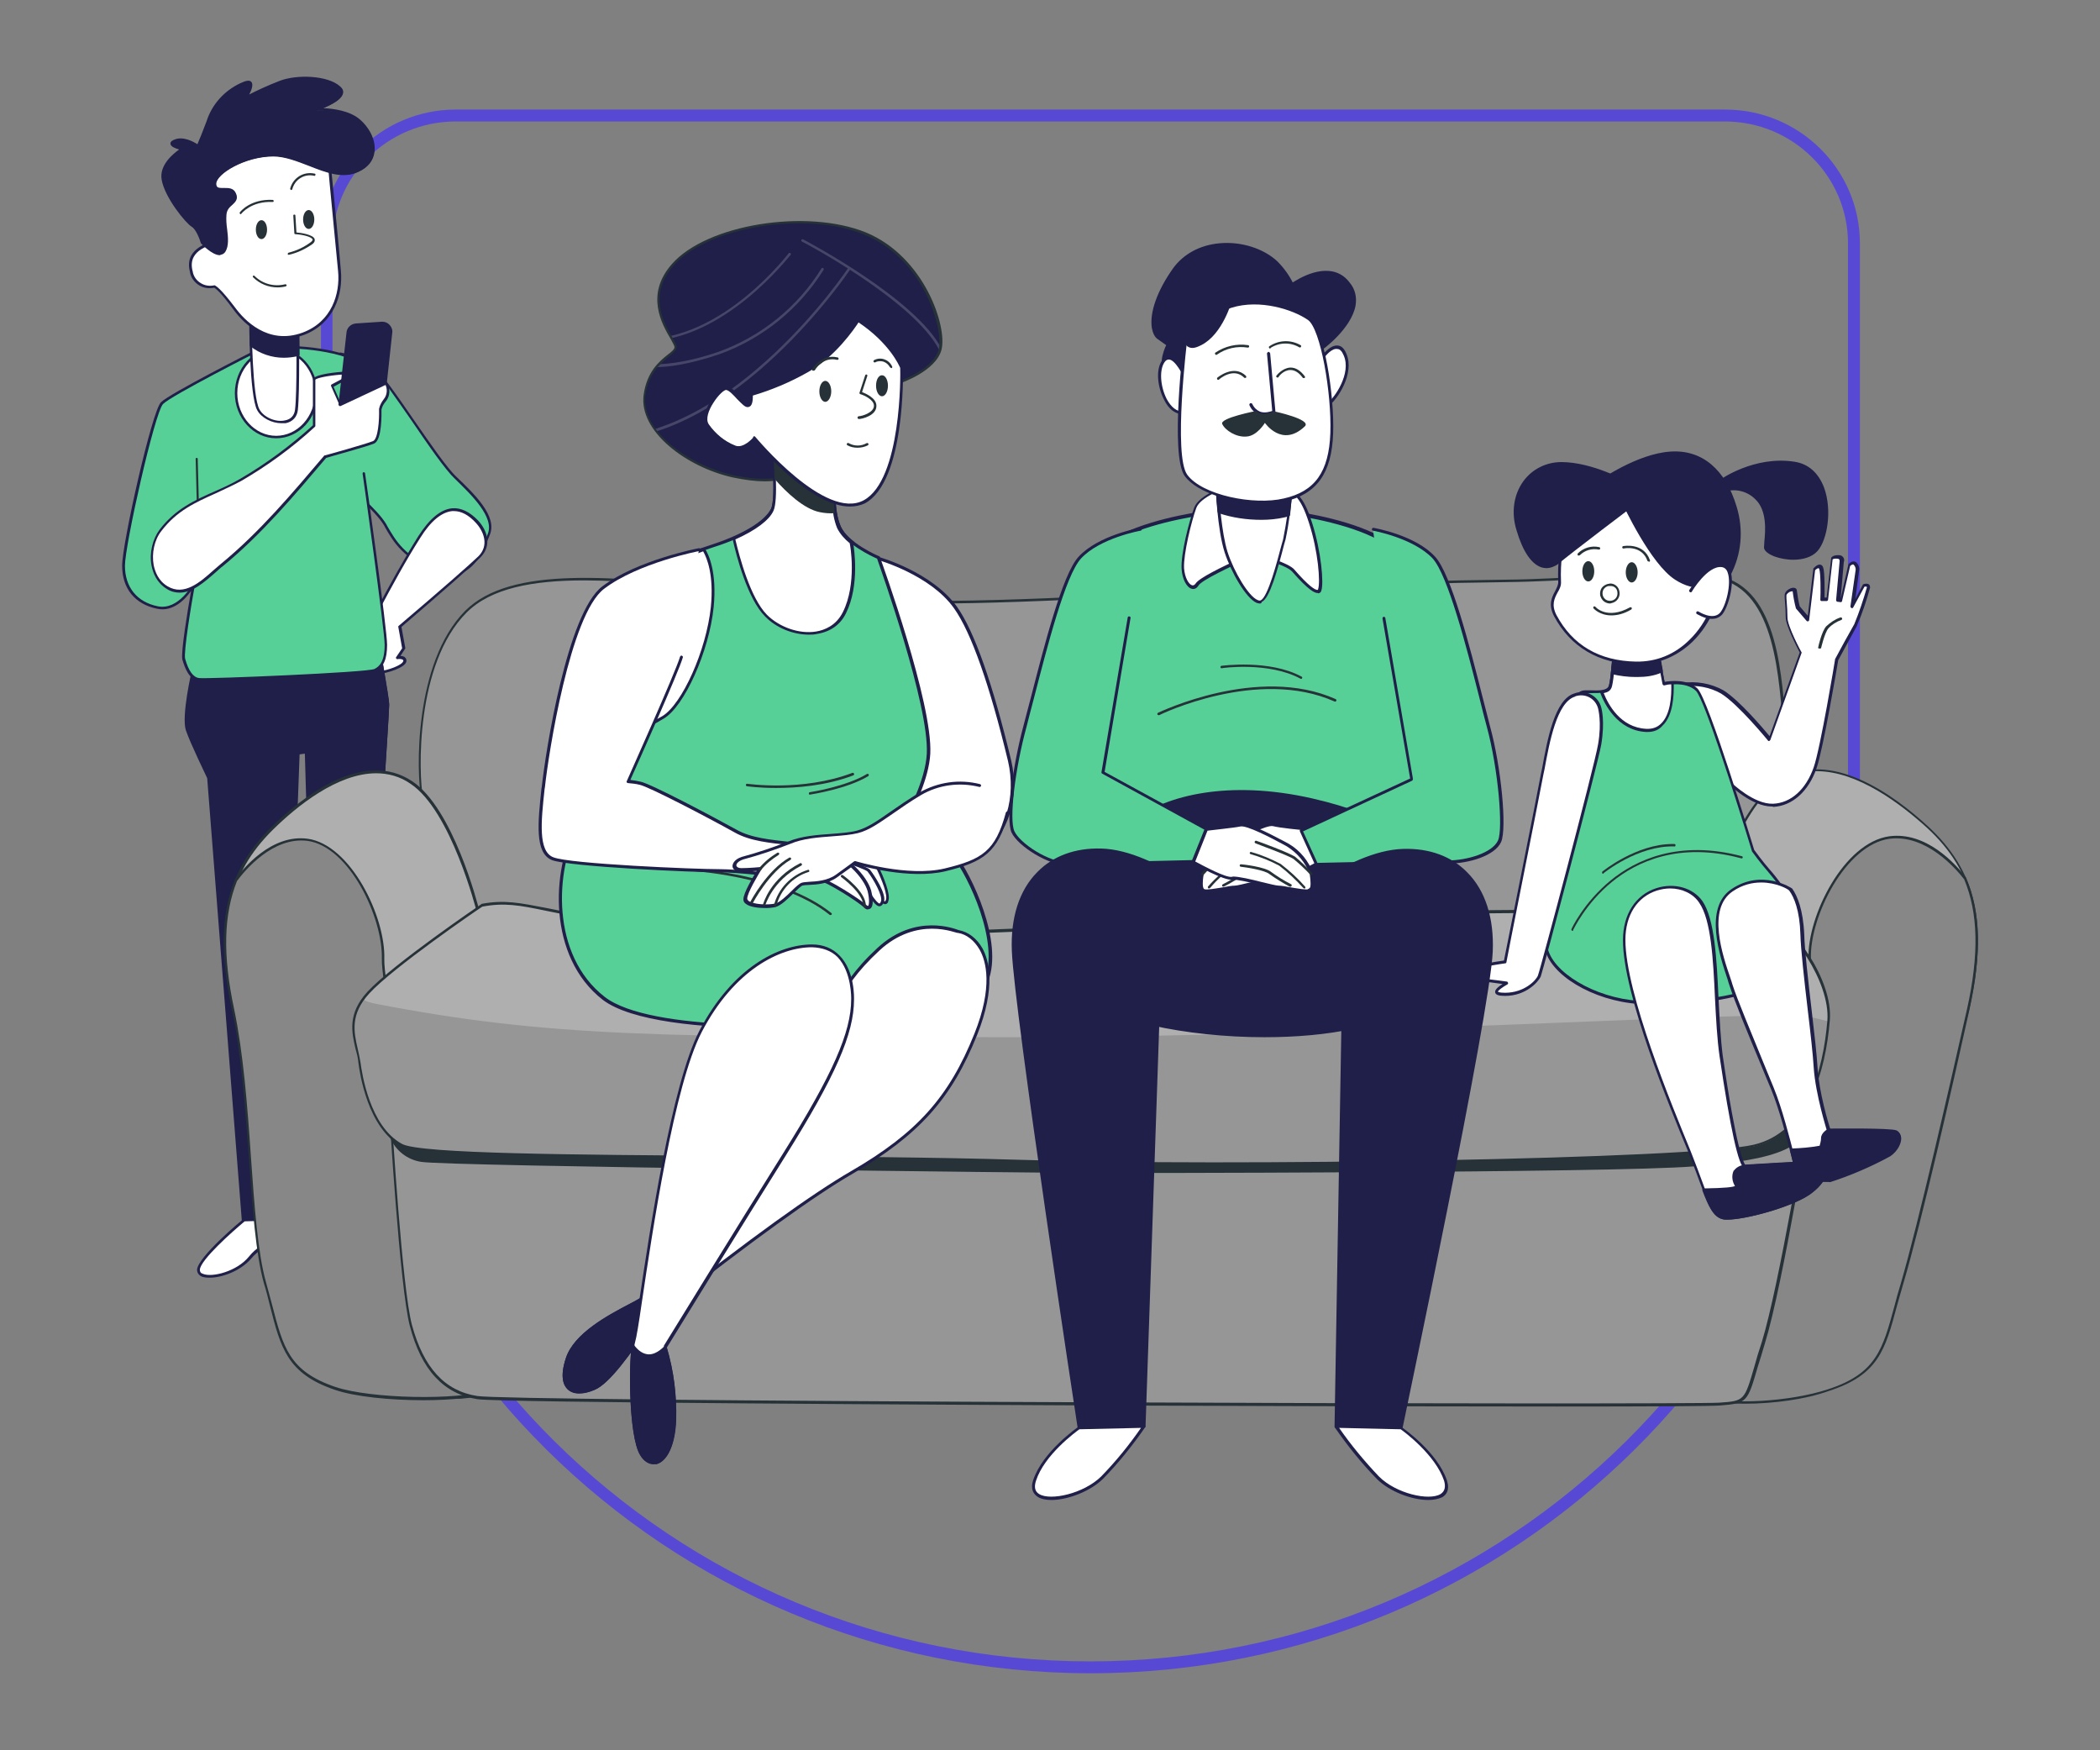 <?xml version="1.0" encoding="UTF-8"?>
<!-- Generator: Adobe Illustrator 25.4.1, SVG Export Plug-In . SVG Version: 6.00 Build 0)  -->
<svg xmlns="http://www.w3.org/2000/svg" xmlns:xlink="http://www.w3.org/1999/xlink" version="1.1" id="Capa_1" x="0px" y="0px" viewBox="0 0 600 500" style="enable-background:new 0 0 600 500;" xml:space="preserve">
<rect x="0" y="0" width="600" height="500" fill="#808080" stroke="none"/>
<style type="text/css">
	.st0{fill:#5849D5;}
	.st1{fill:#57D097;}
	.st2{fill:#1F1F49;}
	.st3{fill:#FFFFFF;}
	.st4{fill:#263238;}
	.st5{fill:#969696;}
	.st6{fill:#AFAFAF;}
	.st7{fill:#878787;}
	.st8{clip-path:url(#SVGID_00000075864951582233924240000014141664294674522503_);}
	.st9{clip-path:url(#SVGID_00000070094972136019868800000005413917157304636813_);}
	.st10{fill:#474668;}
</style>
<g>
	<g>
		<path class="st0" d="M311.6,478c-121.2,0-219.9-97.6-219.9-217.7V69.5c0-21,17.3-38.2,38.5-38.2h362.7c21.2,0,38.5,17.1,38.5,38.2    v190.8C531.4,380.4,432.8,478,311.6,478z M130.2,34.7c-19.4,0-35.2,15.6-35.2,34.8v190.8c0,118.2,97.1,214.3,216.5,214.3    s216.5-96.1,216.5-214.3V69.5c0-19.2-15.8-34.8-35.2-34.8H130.2z"></path>
	</g>
	<g>
		<g id="freepik--character-1--inject-63_00000151517572495116980510000007757000615412570509_">
			<g>
				<g>
					<g>
						<path class="st1" d="M97.3,101c3.4,0.7,6.6,2.1,9.4,4.1c3.9,3,18.3,26.4,23.6,31.4c5.3,5.1,11.6,11.3,9.4,16.3        s-5.6,13.8-15.1,10.1c-9.5-3.7-12-8.5-14.5-12.9c-2.5-4.4-10.7-11-10.7-11"></path>
					</g>
				</g>
				<g>
					<g>
						<path class="st2" d="M128.9,164.2c-1.3,0-2.8-0.3-4.4-0.9c-9.3-3.7-12.1-8.5-14.5-12.7l-0.2-0.4c-2.5-4.3-10.5-10.8-10.6-10.9        c-0.2-0.1-0.2-0.4-0.1-0.5c0.1-0.2,0.4-0.2,0.5-0.1c0.3,0.3,8.2,6.7,10.8,11.1l0.2,0.4c2.5,4.3,5,8.8,14.1,12.4        c8.8,3.4,12.1-4.3,14.4-9.4l0.2-0.5c2.2-4.9-4.8-11.5-9.3-15.9c-2.7-2.5-7.6-9.6-12.3-16.5c-4.6-6.6-9.3-13.5-11.2-14.9        c-2.8-2-5.9-3.3-9.3-4c-0.2,0-0.3-0.2-0.3-0.4c0-0.2,0.2-0.3,0.4-0.3c3.5,0.7,6.7,2.1,9.5,4.1c2,1.6,6.6,8.1,11.4,15.1        c4.7,6.8,9.6,13.9,12.2,16.3c5,4.8,11.9,11.3,9.5,16.7l-0.2,0.5C138,157.7,135.2,164.2,128.9,164.2z"></path>
					</g>
				</g>
			</g>
			<g>
				<g>
					<g>
						<path class="st3" d="M136.2,149.1c-6.7-7.2-12.5-1.8-16.5,4.4c-4.4,6.9-8.3,14.1-12.1,21.3c0,0-5.8,5.5-6.1,8.1        c-0.3,2.6,4.4,9.6,6.7,9.3c2.4-0.3,7-1.8,7.3-3.2s-2-1.1-2-1.1l1.7-2.6l-1.1-6.2c7.6-6.5,19.5-16.6,22.8-20        C139.9,156,138.9,152,136.2,149.1z"></path>
					</g>
				</g>
				<g>
					<g>
						<path class="st2" d="M108.1,192.6c-0.8,0-1.7-0.5-2.7-1.6c-2.1-2.1-4.4-6.1-4.2-8.2c0.3-2.6,5.6-7.8,6.2-8.3        c4.1-7.7,7.9-14.6,12.1-21.3c3.2-5,6.4-7.7,9.7-8c2.5-0.2,5,1,7.4,3.5h0c2.5,2.7,4.1,7,0.7,10.5c-2.5,2.5-9.9,9-22.6,19.9        l1.1,6c0,0.1,0,0.2-0.1,0.3l-1.3,2c0.5,0,1.1,0.1,1.4,0.5c0.2,0.2,0.4,0.5,0.3,1.1c-0.4,1.8-5.6,3.3-7.6,3.5        C108.2,192.6,108.2,192.6,108.1,192.6z M129.7,146c-0.2,0-0.4,0-0.5,0c-3,0.3-6.1,2.8-9.1,7.6c-4.2,6.6-8,13.6-12.1,21.3        c0,0,0,0.1-0.1,0.1c-1.6,1.5-5.8,5.9-6,7.9c-0.2,1.6,1.8,5.4,4,7.6c0.9,0.9,1.8,1.4,2.3,1.3c2.7-0.3,6.7-1.8,7-2.9        c0.1-0.3,0-0.4-0.1-0.4c-0.3-0.3-1.2-0.3-1.5-0.2c-0.1,0-0.3,0-0.4-0.2c-0.1-0.1-0.1-0.3,0-0.4l1.7-2.5l-1.1-6.1        c0-0.1,0-0.3,0.1-0.3c12.7-10.8,20.3-17.5,22.8-19.9c3.1-3.1,1.5-7.1-0.7-9.5C133.9,147.1,131.8,146,129.7,146z"></path>
					</g>
				</g>
			</g>
			<g>
				<g>
					<g>
						<path class="st2" d="M55.5,191.2c0,0-3.1,13.2-1.8,17.1s6.1,13.7,6.1,13.7l9.9,126.5l10.8-0.3l4.9-133.2l2.2-0.3l3.9,133.4        l11.1,0.4l7.5-129c0,0,1.1-16.7,1.1-18.4s-2.9-18-2.9-18L55.5,191.2z"></path>
					</g>
				</g>
				<g>
					<g>
						<path class="st2" d="M102.5,349.1C102.5,349.1,102.5,349.1,102.5,349.1l-11.1-0.4c-0.2,0-0.3-0.2-0.4-0.4l-3.9-133l-1.5,0.2        l-4.9,132.9c0,0.2-0.2,0.4-0.4,0.4l-10.8,0.3c-0.2,0-0.4-0.1-0.4-0.3l-9.9-126.5c-0.4-0.9-4.8-9.9-6.1-13.7        c-1.3-4,1.6-16.8,1.8-17.3c0-0.1,0.2-0.3,0.3-0.3l52.7-7.9c0.2,0,0.4,0.1,0.4,0.3c0.1,0.7,2.9,16.3,2.9,18        c0,1.8-1.1,17.8-1.1,18.5l-7.5,129C102.9,348.9,102.7,349.1,102.5,349.1z M91.8,347.9l10.4,0.4l7.4-128.6        c0-0.2,1.1-16.7,1.1-18.4c0-1.6-2.4-15.2-2.8-17.5l-52.1,7.8c-0.4,1.8-2.9,13.2-1.7,16.7c1.3,3.9,6,13.6,6.1,13.7        c0,0,0,0.1,0,0.1l9.9,126.2l10.1-0.3L85,215.1c0-0.2,0.1-0.3,0.3-0.4l2.2-0.3c0.1,0,0.2,0,0.3,0.1c0.1,0.1,0.1,0.2,0.1,0.3        L91.8,347.9z"></path>
					</g>
				</g>
			</g>
			<g>
				<g>
					<g>
						<path class="st3" d="M69.7,348.6c0,0-12.8,10.6-13,14.2s10.3,1.9,14.7-3.4s8.7-3.9,8.9-7.5l0.2-3.6L69.7,348.6z"></path>
					</g>
				</g>
				<g>
					<g>
						<path class="st2" d="M59.9,365c-0.9,0-1.6-0.1-2.2-0.3c-0.9-0.4-1.4-1.1-1.4-2c0.3-3.7,12.6-14,13.2-14.4        c0.1-0.1,0.1-0.1,0.2-0.1l10.8-0.3c0.1,0,0.2,0,0.3,0.1s0.1,0.2,0.1,0.3l-0.2,3.6c-0.1,2.1-1.5,2.7-3.2,3.5        c-1.6,0.8-3.7,1.7-5.8,4.2C68.7,363.1,63.4,365,59.9,365z M69.9,348.9c-3.6,3-12.6,11-12.8,13.8c0,0.6,0.2,1,0.9,1.2        c2.6,1.1,9.7-0.7,13.1-4.9c2.2-2.7,4.4-3.7,6.1-4.4c1.6-0.8,2.6-1.2,2.7-2.8l0.2-3.2L69.9,348.9z"></path>
					</g>
				</g>
			</g>
			<g>
				<g>
					<g>
						<path class="st3" d="M102.1,348.6c0,0,12.8,10.6,13,14.2c0.3,3.6-10.3,1.9-14.7-3.4s-8.7-3.9-8.9-7.5l-0.2-3.6L102.1,348.6z"></path>
					</g>
				</g>
				<g>
					<g>
						<path class="st2" d="M112,365c-3.5,0-8.8-1.9-11.8-5.4c-2.1-2.5-4.2-3.5-5.8-4.2c-1.7-0.8-3-1.4-3.2-3.5l-0.2-3.6        c0-0.1,0-0.2,0.1-0.3s0.2-0.1,0.3-0.1l10.8,0.3c0.1,0,0.2,0,0.2,0.1c0.5,0.4,12.9,10.7,13.2,14.4c0.1,0.9-0.4,1.6-1.3,2        C113.6,364.9,112.9,365,112,365z M91.8,348.6l0.2,3.2c0.1,1.6,1.1,2.1,2.7,2.8c1.6,0.7,3.8,1.8,6.1,4.4        c3.5,4.1,10.5,5.9,13.2,4.9c0.6-0.3,0.9-0.7,0.9-1.2c-0.2-2.8-9.2-10.8-12.8-13.8L91.8,348.6z"></path>
					</g>
				</g>
			</g>
			<g>
				<g>
					<g>
						<path class="st1" d="M101.7,117l-1.3-14.7c-8.2-3.5-22.7-3.9-26.9-2.2c0,0-24.8,12.5-27.3,15.1c-2.5,2.5-11,40.2-11,46.5        s3.5,10.7,9.7,11.9s10.4-6.6,10.4-6.6s-3.5,19.1-2.8,21.3c0.6,2.2,1.8,5.4,4.3,5.8c2.5,0.3,48.4-1.7,50.3-2.6        c1.9-0.9,3.1-2.8,3.1-7.2s-6.3-48.9-6.3-48.9"></path>
					</g>
				</g>
				<g>
					<g>
						<path class="st2" d="M57.8,194.4c-0.6,0-0.9,0-1.1,0c-2.7-0.3-3.9-3.6-4.6-6c-0.5-1.9,1.6-14.6,2.5-19.6        c-1.6,2.3-5.1,6.1-9.7,5.1c-6.4-1.3-10-5.8-10-12.3c0-6.3,8.5-44.2,11.1-46.7c2.5-2.5,26.4-14.6,27.4-15.1        c4.3-1.7,18.8-1.3,27.3,2.2c0.1,0.1,0.2,0.2,0.2,0.3l1.3,14.7c0,0.2-0.1,0.4-0.3,0.4c-0.2,0-0.4-0.1-0.4-0.3l-1.2-14.5        c-8.1-3.3-22.3-3.8-26.5-2.2c-0.2,0.1-24.7,12.5-27.2,15c-2.4,2.4-10.9,40.3-10.9,46.2c0,6.1,3.4,10.4,9.4,11.6        c5.9,1.2,9.9-6.3,10-6.4c0.1-0.2,0.3-0.2,0.4-0.2c0.2,0.1,0.3,0.2,0.2,0.4c-1,5.3-3.3,19.4-2.8,21.2c1,3.5,2.3,5.3,4,5.5        c2.4,0.3,48.1-1.6,50.1-2.6c1.4-0.7,2.9-2.1,2.9-6.9c0-4.3-6.2-48.4-6.3-48.9c0-0.2,0.1-0.4,0.3-0.4c0.2,0,0.4,0.1,0.4,0.3        c0.3,1.8,6.3,44.6,6.3,49c0,4.1-1,6.4-3.3,7.5C105.4,192.6,65.2,194.4,57.8,194.4z"></path>
					</g>
				</g>
			</g>
			<g>
				<g>
					<g>
						<path class="st4" d="M56.5,143.2c-0.2,0-0.3-0.1-0.3-0.3l-0.3-11.8c0-0.2,0.1-0.3,0.3-0.3c0.2,0,0.3,0.1,0.3,0.3l0.3,11.8        C56.8,143,56.6,143.2,56.5,143.2C56.5,143.2,56.5,143.2,56.5,143.2z"></path>
					</g>
				</g>
			</g>
			<g>
				<g>
					<g>
						<ellipse class="st3" cx="78.9" cy="112.3" rx="11.4" ry="12.5"></ellipse>
					</g>
				</g>
				<g>
					<g>
						<path class="st2" d="M78.9,125.2c-6.5,0-11.8-5.8-11.8-12.9c0-7.1,5.3-12.9,11.8-12.9c6.5,0,11.8,5.8,11.8,12.9        C90.8,119.4,85.5,125.2,78.9,125.2z M78.9,100.1c-6.1,0-11.1,5.5-11.1,12.2c0,6.7,5,12.2,11.1,12.2c6.1,0,11.1-5.5,11.1-12.2        C90,105.6,85.1,100.1,78.9,100.1z"></path>
					</g>
				</g>
			</g>
			<g>
				<g>
					<g>
						<path class="st3" d="M71.6,90.3c0,0,0,22.6,2.2,26.7c2.2,4.1,10.3,5.3,11,0c0.6-5.3,0.3-24.8,0.3-24.8L71.6,90.3z"></path>
					</g>
				</g>
				<g>
					<g>
						<path class="st2" d="M80.4,120.9c-2.7,0-5.7-1.5-6.9-3.7c-2.3-4.1-2.3-25.9-2.3-26.8c0-0.1,0-0.2,0.1-0.3        c0.1-0.1,0.2-0.1,0.3-0.1l13.5,1.9c0.2,0,0.3,0.2,0.3,0.4c0,0.8,0.3,19.5-0.3,24.8c-0.2,2-1.5,3.4-3.5,3.8        C81.2,120.9,80.8,120.9,80.4,120.9z M71.9,90.8c0,3.1,0.2,22.4,2.2,26.1c1.2,2.3,4.7,3.8,7.3,3.2c1.7-0.3,2.7-1.4,2.9-3.1        c0.6-4.9,0.4-21.9,0.3-24.4L71.9,90.8z"></path>
					</g>
				</g>
			</g>
			<g>
				<g>
					<g>
						<path class="st2" d="M85.1,101.2c0-4.9-0.1-9-0.1-9l-13.5-1.9c0,0,0,3.6,0.1,8.2C75.5,101.5,80.5,102.5,85.1,101.2z"></path>
					</g>
				</g>
				<g>
					<g>
						<path class="st2" d="M81.1,102.2c-3.4,0-6.8-1.1-9.6-3.3c-0.1-0.1-0.1-0.2-0.1-0.3c-0.1-4.5-0.1-8.1-0.1-8.2        c0-0.1,0-0.2,0.1-0.3c0.1-0.1,0.2-0.1,0.3-0.1l13.5,1.9c0.2,0,0.3,0.2,0.3,0.4c0,0,0.1,4.1,0.1,9c0,0.2-0.1,0.3-0.3,0.4        C83.9,102,82.5,102.2,81.1,102.2z M72.1,98.4c3.6,2.8,8.3,3.7,12.7,2.6c0-4-0.1-7.4-0.1-8.4L72,90.8        C72,91.9,72,94.8,72.1,98.4z M85.1,101.2L85.1,101.2L85.1,101.2z"></path>
					</g>
				</g>
			</g>
			<g>
				<g>
					<g>
						<path class="st3" d="M94.2,48c0,0,2.2,22.9,2.8,29.5c0.6,6.6-1.9,14.7-10.3,17.9s-15.4-1.2-19.8-7.2c-4.4-6-5.6-6.3-5.6-6.3        c-2.9,0.7-5.9-1.1-6.6-4c0,0,0-0.1,0-0.1c-1.6-5.3,2.8-7.5,6.3-8.5c0,0-5.6-12.9-5.6-16.3c0-3.5,5.9-10.7,18.5-13.8        S94.2,48,94.2,48z"></path>
					</g>
				</g>
				<g>
					<g>
						<path class="st2" d="M81.1,96.7c-5.4,0-10.5-2.9-14.5-8.4c-3.6-4.9-5-5.9-5.4-6.1c-1.5,0.3-3,0.1-4.3-0.7        c-1.3-0.8-2.3-2.1-2.6-3.6l0-0.1c-0.5-1.9-0.4-3.5,0.4-4.9c1-1.7,2.9-3,5.8-3.9C59.5,66.9,55,56.2,55,53        c0-4,6.5-11.1,18.8-14.2c12.7-3.2,20.6,8.8,20.7,8.9c0,0,0.1,0.1,0.1,0.2c0,0.2,2.3,23,2.8,29.5c0.6,6.7-1.9,15-10.6,18.3        C84.9,96.4,83,96.7,81.1,96.7z M61.3,81.5C61.3,81.5,61.3,81.5,61.3,81.5c0.3,0.1,1.6,0.7,5.9,6.4c2.5,3.4,9.3,10.8,19.3,7.1        c8.3-3.1,10.7-11.1,10.1-17.5c-0.6-6.3-2.7-27.8-2.8-29.4c-0.7-1-8.2-11.5-19.9-8.5C61.2,42.8,55.7,50,55.7,53        c0,3.3,5.5,16,5.6,16.2c0,0.1,0,0.2,0,0.3c0,0.1-0.1,0.2-0.2,0.2c-2.9,0.8-4.8,2-5.7,3.6c-0.7,1.2-0.8,2.7-0.3,4.4l0,0.1        c0.3,1.3,1.1,2.4,2.3,3.1C58.5,81.6,59.9,81.8,61.3,81.5C61.2,81.5,61.2,81.5,61.3,81.5z"></path>
					</g>
				</g>
			</g>
			<g>
				<g>
					<g>
						<path class="st4" d="M82.5,72.8c-0.1,0-0.3-0.1-0.3-0.2c0-0.2,0.1-0.3,0.2-0.4c2.4-0.6,4.5-1.6,6.5-3.1        c0.2-0.2,0.5-0.5,0.4-0.7c-0.3-0.8-3-1.4-4.9-1.5c-0.2,0-0.3-0.1-0.3-0.3l-0.3-5c0-0.2,0.1-0.3,0.3-0.3c0.2,0,0.3,0.1,0.3,0.3        l0.3,4.8c1.2,0.1,4.8,0.6,5.2,1.9c0.1,0.5,0,0.9-0.6,1.4C87.3,71.1,85.1,72.2,82.5,72.8C82.6,72.8,82.6,72.8,82.5,72.8z"></path>
					</g>
				</g>
			</g>
			<g>
				<g>
					<g>
						<path class="st4" d="M79.3,82.1c-2.6,0-5.1-1-7-2.9c-0.1-0.1-0.1-0.3,0-0.4c0.1-0.1,0.3-0.1,0.4,0c2.3,2.3,5.6,3.2,8.8,2.4        c0.2,0,0.3,0.1,0.4,0.2c0,0.2-0.1,0.3-0.2,0.4C80.9,82,80.1,82.1,79.3,82.1z"></path>
					</g>
				</g>
			</g>
			<g>
				<g>
					<g>
						<path class="st4" d="M76.3,65.6c0,1.5-0.7,2.7-1.6,2.7s-1.6-1.2-1.6-2.7c0-1.5,0.7-2.7,1.6-2.7S76.3,64.1,76.3,65.6z"></path>
					</g>
				</g>
			</g>
			<g>
				<g>
					<g>
						<ellipse class="st4" cx="88.2" cy="62.7" rx="1.6" ry="2.7"></ellipse>
					</g>
				</g>
			</g>
			<g>
				<g>
					<g>
						<path class="st4" d="M68.8,61.2c-0.1,0-0.1,0-0.2-0.1c-0.1-0.1-0.2-0.3-0.1-0.4c0.1-0.2,3-3.9,9.4-3.6c0.2,0,0.3,0.2,0.3,0.3        c0,0.2-0.1,0.3-0.3,0.3C71.8,57.4,69,61,69,61C68.9,61.1,68.8,61.2,68.8,61.2z"></path>
					</g>
				</g>
			</g>
			<g>
				<g>
					<g>
						<path class="st4" d="M83.2,54.3C83.1,54.3,83.1,54.3,83.2,54.3c-0.2-0.1-0.3-0.2-0.3-0.4c0.8-3.1,3.8-5,7-4.3        c0.2,0,0.3,0.2,0.2,0.4c0,0.2-0.2,0.3-0.4,0.2c-2.8-0.6-5.5,1.1-6.2,3.9C83.4,54.2,83.3,54.3,83.2,54.3z"></path>
					</g>
				</g>
			</g>
			<g>
				<g>
					<g>
						<path class="st2" d="M57.8,69.3c0,0,4.7,5,6.3,2.5s0-6.9,0.3-10.3c0.3-3.4,4.1-3.1,2.8-6c-1.3-2.8-5.6,0.3-5.6-2.8        s8.5-8.1,16.6-8.1s16.9,7.9,24.2,4.4s4.4-11,0.3-14.4c-4.1-3.4-12.2-3.1-12.2-3.1s10-3.1,6.6-6.3s-12.2-3.4-16.9-1.6        c-4.7,1.9-9.8,4.4-9.8,4.4s4.1-6.6-1.6-3.8c-4.5,2.1-7.9,6-9.4,10.7c-1.6,4.1-2.8,6.9-2.8,6.9s-3.8-2.8-6.6-1.6        c-2.8,1.3,2.2,2.2,2.2,2.2s-6.6,3.8-5.6,8.8c1,5,6.9,12.2,8.5,13.2C56.6,65.4,57.8,69.3,57.8,69.3z"></path>
					</g>
				</g>
				<g>
					<g>
						<path class="st2" d="M62.8,72.9c-2.2,0-5.2-3.2-5.3-3.3c0,0-0.1-0.1-0.1-0.1c-0.3-1.1-1.4-4-2.6-4.7c-1.7-1-7.7-8.3-8.6-13.4        c-0.8-4.2,3.3-7.5,5-8.7c-1.1-0.3-2.4-0.8-2.5-1.6c-0.1-0.7,0.8-1.1,1.1-1.2c2.5-1.1,5.5,0.6,6.6,1.3c0.4-0.9,1.4-3.3,2.6-6.5        c1.5-4.8,5-8.7,9.6-10.9c1.7-0.8,2.7-1,3.2-0.4c0.7,0.7,0,2.5-0.6,3.6c1.7-0.9,5.3-2.6,8.7-3.9c4.9-1.9,13.8-1.6,17.3,1.6        c0.7,0.6,1,1.3,0.8,2c-0.4,1.8-3.5,3.3-5.6,4.2c2.7,0.1,7.5,0.7,10.4,3.2c2.4,2,4.7,5.7,4.2,9.3c-0.3,2.5-1.9,4.5-4.6,5.7        c-4.4,2.1-9.3,0.2-14.1-1.7c-3.4-1.3-6.9-2.7-10.2-2.7c-8.1,0-16.3,5-16.3,7.8c0,0.4,0.1,0.7,0.3,0.9c0.3,0.3,1,0.3,1.8,0.3        c1.3,0,2.8-0.1,3.5,1.5c0.8,1.7-0.2,2.5-1,3.3c-0.8,0.7-1.6,1.4-1.7,2.9c-0.1,1.3,0,2.7,0.2,4.1c0.3,2.4,0.5,4.8-0.5,6.4        c-0.3,0.5-0.8,0.8-1.4,0.9C62.9,72.9,62.9,72.9,62.8,72.9z M58.1,69.1c0.9,0.9,3.4,3.2,4.8,3c0.3,0,0.6-0.2,0.8-0.5        c0.9-1.5,0.7-3.6,0.4-6c-0.1-1.4-0.3-2.9-0.2-4.2c0.2-1.8,1.2-2.7,2-3.4c0.9-0.7,1.4-1.2,0.8-2.4c-0.5-1.1-1.6-1.1-2.8-1.1        c-0.9,0-1.8,0.1-2.3-0.5c-0.3-0.3-0.5-0.8-0.5-1.4c0-3.5,8.8-8.5,17-8.5c3.5,0,7,1.4,10.5,2.7c4.9,1.9,9.5,3.7,13.5,1.7        c2.5-1.2,3.9-2.9,4.2-5.2c0.4-3.3-1.8-6.8-3.9-8.6c-3.9-3.3-11.9-3.1-12-3.1c-0.2,0-0.3-0.1-0.4-0.3c0-0.2,0.1-0.4,0.3-0.4        c1.8-0.6,6.6-2.4,7-4.3c0.1-0.5-0.1-0.9-0.6-1.3c-3.3-3-11.9-3.4-16.6-1.5c-4.6,1.9-9.7,4.4-9.7,4.4c-0.1,0.1-0.3,0-0.4-0.1        c-0.1-0.1-0.1-0.3,0-0.4c0.9-1.5,1.7-3.4,1.3-3.8c-0.1-0.1-0.5-0.4-2.4,0.6c-4.4,2.1-7.7,5.9-9.2,10.4        c-1.6,4.1-2.8,6.9-2.8,6.9c0,0.1-0.1,0.2-0.2,0.2c-0.1,0-0.2,0-0.3-0.1c0,0-3.6-2.7-6.2-1.5c-0.6,0.3-0.6,0.4-0.6,0.4        c0,0.3,1.3,0.8,2.8,1.1c0.2,0,0.3,0.2,0.3,0.3c0,0.2,0,0.3-0.2,0.4c-0.1,0-6.3,3.7-5.4,8.4c0.9,4.8,6.7,12,8.3,12.9        C56.8,65,57.9,68.5,58.1,69.1z"></path>
					</g>
				</g>
			</g>
			<g>
				<g>
					<g>
						<path class="st3" d="M89.8,121.7v-13.2c0-1.3,8.2-1.9,8.2-1.9l0.3,1.9l-3.4,1.9l2.3,5.2c0,0,11.8-7.7,13-6.1        c1,1.6,0.9,3.6-0.3,5c-0.6,0.7-1.1,1.6-1.2,2.5c0,0,0.3,8.5-1.9,9.4s-13.8,4.1-13.8,4.1c-9.2,10.9-18.5,21.9-29.5,31        c-4.5,3.7-9.9,10-15.6,6.4c-5.5-3.4-5.4-11.8-1.9-16.4c6.3-8.2,14.6-9.7,22.9-14.4C76.3,132.8,83.3,127.6,89.8,121.7z"></path>
					</g>
				</g>
				<g>
					<g>
						<path class="st2" d="M51.3,169.3c-1.2,0-2.5-0.3-3.7-1.1c-2.9-1.8-3.9-4.6-4.3-6.6c-0.7-3.6,0.3-7.6,2.3-10.3        c4.5-5.9,10-8.4,15.9-11c2.3-1,4.7-2.1,7.1-3.5c7.4-4.3,14.4-9.5,20.8-15.3v-13c0-1.3,4.6-2,8.5-2.3c0.2,0,0.4,0.1,0.4,0.3        l0.3,1.9c0,0.2-0.1,0.3-0.2,0.4l-3.1,1.7l2,4.5c3.8-2.5,11.9-7.4,13.2-5.8c1.1,1.7,1,4-0.3,5.5c-0.6,0.7-1,1.4-1.2,2.3        c0,1.1,0.2,8.7-2.1,9.7c-2.1,0.9-12.5,3.7-13.7,4.1c-9.1,10.7-18.4,21.8-29.5,30.9c-0.7,0.5-1.3,1.1-2.1,1.8        C58.4,166.3,55,169.3,51.3,169.3z M97.6,107c-3.9,0.3-7.3,1-7.5,1.5l0,13.1c0,0.1,0,0.2-0.1,0.3c-6.4,5.9-13.5,11.1-21.1,15.5        c-2.4,1.3-4.9,2.4-7.2,3.5c-5.8,2.6-11.2,5-15.6,10.8c-2,2.5-2.8,6.4-2.2,9.7c0.4,1.9,1.3,4.5,4,6.1c4.7,2.8,9.2-1.1,13.1-4.6        c0.7-0.6,1.4-1.2,2.1-1.8c11.1-9.1,20.4-20.2,29.5-30.9c0-0.1,0.1-0.1,0.2-0.1c0.1,0,11.6-3.2,13.8-4.1        c1.4-0.6,1.8-5.9,1.7-9.1c0,0,0-0.1,0-0.1c0.2-1,0.7-1.9,1.3-2.7c1.1-1.3,1.2-3.2,0.3-4.6c-0.5-0.7-6.3,2.2-12.5,6.2        c-0.1,0.1-0.2,0.1-0.3,0c-0.1,0-0.2-0.1-0.2-0.2l-2.3-5.2c-0.1-0.2,0-0.4,0.2-0.5l3.2-1.7L97.6,107z M89.8,121.7L89.8,121.7        L89.8,121.7z"></path>
					</g>
				</g>
			</g>
			<g>
				<g>
					<g>
						<path class="st2" d="M97.1,115.6l2.2-20.5c0.1-1.2,1.1-2.2,2.4-2.2l7.5-0.5c1.4,0,2.5,1,2.5,2.4c0,0,0,0.1,0,0.1l-1.6,14.7        L97.1,115.6z"></path>
					</g>
				</g>
				<g>
					<g>
						<path class="st2" d="M97.1,116c-0.1,0-0.2,0-0.2-0.1c-0.1-0.1-0.2-0.2-0.2-0.3L99,95c0.1-1.4,1.3-2.5,2.7-2.6l7.5-0.5        c0.8,0,1.5,0.3,2,0.8c0.5,0.5,0.9,1.2,0.9,2v0.1l-1.6,14.8c0,0.1-0.1,0.2-0.2,0.3l-13,6.1C97.2,116,97.2,116,97.1,116z         M109.3,92.7C109.3,92.7,109.3,92.7,109.3,92.7l-7.5,0.5c-1.1,0-1.9,0.8-2,1.9L97.6,115l12.3-5.7l1.5-14.5l0,0        c0-0.6-0.2-1.1-0.6-1.5C110.3,92.9,109.8,92.7,109.3,92.7z"></path>
					</g>
				</g>
			</g>
		</g>
		<g id="freepik--Couch--inject-63_00000029767904340715103240000002144177622059189648_">
			<g>
				<g>
					<g>
						<path class="st5" d="M508,271c0,0,7.2-18,2.6-55.3c-2-16.4-0.6-50.1-23-51.2c-23.9-1.2-33.7,1.2-57.7,1.5        c-86.5,1-150.1,9.6-202.8,4.5c-42.4-4.1-79-10.8-94,4.3c-15,15.1-13.8,47.2-12.4,53.4c1.3,6.2,11.1,48.8,11.1,48.8l373.9-1.7        L508,271z"></path>
					</g>
				</g>
				<g>
					<g>
						<path class="st4" d="M131.8,277.3c-0.2,0-0.3-0.1-0.3-0.3c-0.1-0.4-9.8-42.6-11.1-48.8c-1.5-7.2-2.2-38.9,12.5-53.7        c13-13,42.4-9.9,76.5-6.2c5.8,0.6,11.7,1.3,17.8,1.8c31.5,3,67.3,1.2,108.8-1c27.8-1.5,59.2-3.1,94-3.5        c9.7-0.1,16.9-0.6,23.9-1c10-0.6,19.5-1.2,33.8-0.5c19.3,0.9,21.2,25.2,22.5,42.9c0.2,3.1,0.5,6.1,0.8,8.6        c4.6,37-2.5,55.3-2.6,55.5c0,0,0,0,0,0l-2.3,4.3c-0.1,0.1-0.2,0.2-0.3,0.2L131.8,277.3C131.8,277.3,131.8,277.3,131.8,277.3z         M167,165.8c-14.8,0-26.7,2.2-33.7,9.2c-14.6,14.6-13.8,46-12.4,53.1c1.2,5.9,10.2,44.8,11.1,48.5l373.5-1.7l2.2-4.1        c0.3-0.7,7.1-18.9,2.5-55.2c-0.3-2.5-0.5-5.5-0.8-8.6c-1.4-17.4-3.2-41.3-21.9-42.2c-14.3-0.7-23.3-0.1-33.7,0.5        c-7,0.4-14.3,0.9-23.9,1c-34.8,0.4-66.2,2.1-94,3.5c-41.5,2.2-77.3,4.1-108.9,1c-6.1-0.6-12-1.2-17.8-1.8        C193.8,167.4,179.4,165.8,167,165.8z M508,271L508,271L508,271z"></path>
					</g>
				</g>
			</g>
			<g>
				<g>
					<g>
						<path class="st6" d="M136.7,260.3c0,0-7.2-28.8-19-36.7s-27.2,0.7-39.9,13.1s-16.4,27.2-11.1,51.8        c5.3,24.6,20.6,60.9,25.2,77.3s4.6,24.9,20,30.1s30.1,5.6,39.6-7.5c9.5-13.1,6.9-73.4-0.7-96S136.7,260.3,136.7,260.3z"></path>
					</g>
				</g>
				<g>
					<g>
						<path class="st4" d="M129.6,399.6c-5.3,0-11.2-1.1-17.9-3.4c-13.4-4.6-15.3-11.9-18.5-24c-0.5-2-1.1-4.1-1.7-6.4        c-1.7-6.1-4.9-14.9-8.6-25.1c-5.9-16.4-13.3-36.9-16.6-52.3c-5.2-24.1-1.9-39.2,11.2-52.1c9.1-8.9,26.4-22.4,40.3-13.1        c11.6,7.7,18.7,35,19.1,36.8c0.6,0.8,7,10.6,14.2,32.1c7.3,22,10.3,82.9,0.6,96.3C146.4,396,139.1,399.6,129.6,399.6z         M107.5,220.9c-11.1,0-22.7,9.4-29.5,16.1c-12.9,12.7-16.1,27.6-11,51.4c3.3,15.4,10.7,35.8,16.6,52.2        c3.7,10.2,6.9,19,8.6,25.1c0.6,2.3,1.2,4.4,1.7,6.4c3.2,12.3,5,19.1,18,23.5c18.3,6.2,31.1,3.8,39.2-7.4        c9.6-13.3,6.6-73.8-0.7-95.7c-7.4-22.3-14-31.9-14.1-32c0,0,0-0.1-0.1-0.1c-0.1-0.3-7.3-28.8-18.9-36.5        C114.3,221.8,110.9,220.9,107.5,220.9z"></path>
					</g>
				</g>
			</g>
			<g>
				<g>
					<g>
						<path class="st7" d="M135.4,387.4c-6.6-12.4-26.2-101.2-25.9-113.4s-9.5-32.4-21.6-34.1c-10-1.3-18,8.2-20.5,11.6        c-3.9,9.6-4.1,21.3-0.8,36.9c5.2,24.6,4.6,61.7,9.2,78.1c4.6,16.4,4.5,24.9,20,30.2c10.1,3.4,36,4,44.3,0.8        C138.7,394,137.2,390.6,135.4,387.4z"></path>
					</g>
				</g>
				<g>
					<g>
						<path class="st4" d="M121,400c-9.5,0-19.7-1-25.4-3c-13.5-4.6-15.4-11.9-18.5-24.1c-0.5-2-1-4.1-1.7-6.3        c-2.3-8.2-3.3-21.6-4.3-35.9c-1.1-14.7-2.2-29.9-4.8-42.2c-3.3-15.6-3.1-27.4,0.8-37.1c0,0,0-0.1,0-0.1        c2.3-3.1,10.4-13.1,20.8-11.7c12.3,1.7,22.3,22.3,21.9,34.4c-0.3,11.6,19.3,100.7,25.8,113.2c1.8,3.2,3.3,6.6,4.7,10.1        c0.1,0.2,0,0.4-0.2,0.5C136.4,399.2,129,400,121,400z M67.7,251.7c-3.8,9.6-4.1,21.2-0.8,36.6c2.6,12.4,3.8,27.6,4.8,42.3        c1,14.2,2,27.6,4.3,35.7c0.6,2.3,1.2,4.3,1.7,6.3c3.2,12.3,4.9,19.1,18.1,23.6c10,3.4,35.4,3.9,43.7,0.9        c-1.3-3.3-2.8-6.6-4.5-9.7c0,0,0,0,0,0c-6.6-12.5-26.2-101.9-25.9-113.5c0.3-11.8-9.3-32.1-21.3-33.7        C77.9,239,69.9,248.7,67.7,251.7z"></path>
					</g>
				</g>
			</g>
			<g>
				<g>
					<g>
						<path class="st6" d="M488.3,259.7c0,0,7.6-28.8,20.1-36.7c12.4-7.9,28.7,0.7,42.2,13.1c13.5,12.4,17.3,27.2,11.8,51.8        s-21.8,60.9-26.7,77.3c-4.9,16.4-4.8,24.9-21.1,30.1s-31.8,5.6-41.9-7.5c-10-13.1-7.3-73.4,0.7-96        C481.4,269.2,488.3,259.7,488.3,259.7z"></path>
					</g>
				</g>
				<g>
					<g>
						<path class="st4" d="M495.9,399.1c-10,0-17.7-3.7-23.4-11c-10.2-13.4-7.1-74.3,0.6-96.3c7.6-21.5,14.3-31.3,14.9-32.1        c0.5-1.9,8-29.1,20.2-36.8c14.7-9.3,33,4.3,42.6,13.1c13.9,12.8,17.3,27.9,11.9,52.1c-3.5,15.3-10.9,34.8-17.5,52        c-3.9,10.3-7.3,19.2-9.2,25.3c-0.7,2.2-1.2,4.3-1.8,6.3c-3.4,12.6-5.3,19.5-19.6,24.1C507.7,398,501.4,399.1,495.9,399.1z         M519.1,220.3c-3.6,0-7.2,0.9-10.5,3c-12.2,7.7-19.8,36.2-19.9,36.5c0,0,0,0.1-0.1,0.1c-0.1,0.1-7,9.7-14.8,32        c-7.7,21.9-10.9,82.4-0.7,95.7c8.6,11.2,22.2,13.6,41.5,7.4c13.9-4.5,15.7-11.3,19.1-23.6c0.5-2,1.1-4,1.8-6.3        c1.8-6.2,5.2-15.1,9.2-25.4c6.6-17.2,14-36.6,17.5-51.9c5.4-23.9,2-38.8-11.7-51.4C543.1,229.7,530.8,220.3,519.1,220.3z         M488.3,259.7L488.3,259.7L488.3,259.7z"></path>
					</g>
				</g>
			</g>
			<g>
				<g>
					<g>
						<path class="st7" d="M489.7,388.7c6.9-12.6,27.7-102.5,27.3-114.8c-0.3-12.3,10-32.8,22.8-34.5c10.6-1.4,19,8.3,21.6,11.7        c4.1,9.7,4.4,21.5,0.9,37.3c-5.5,24.9-14,61.7-18.9,78.3c-4.9,16.6-4.8,25.2-21.1,30.5c-10.7,3.5-28.9,4.8-37.6,1.5        C486.1,395.3,487.8,391.9,489.7,388.7z"></path>
					</g>
				</g>
				<g>
					<g>
						<path class="st4" d="M498.5,401c-5.4,0-10.4-0.6-13.9-1.9c-0.1,0-0.2-0.1-0.2-0.2c0-0.1,0-0.2,0-0.3c1.4-3.5,3.1-6.9,5-10.2        c6.9-12.7,27.6-102.9,27.3-114.6c-0.3-12.2,10.1-33.1,23.1-34.9c10.5-1.4,18.9,7.8,22,11.9c0,0,0,0,0,0.1        c4.1,9.7,4.4,21.7,0.9,37.5c-4.8,21.7-13.7,60.8-18.9,78.3c-0.7,2.3-1.2,4.3-1.8,6.3c-3.4,12.7-5.3,19.8-19.6,24.4        C516,399.7,506.8,401,498.5,401z M485.2,398.6c8.8,3.1,26.7,1.7,37-1.7c13.9-4.5,15.7-11.4,19.1-23.9c0.5-2,1.1-4.1,1.8-6.4        c5.1-17.5,14-56.6,18.9-78.3c3.5-15.7,3.2-27.5-0.8-37.1c-2.4-3.1-10.9-12.9-21.3-11.6c-12.6,1.7-22.8,22.2-22.5,34.1        c0.3,11.7-20.4,102.2-27.4,114.9c0,0,0,0,0,0C488.2,392,486.6,395.3,485.2,398.6z M489.7,388.7L489.7,388.7L489.7,388.7z"></path>
					</g>
				</g>
			</g>
			<g>
				<g>
					<g>
						<path class="st5" d="M517.2,315.6c0,0-8.2,50.9-13.4,67.9c-5.3,17-3.6,17-12.4,17.7c-8.8,0.7-344.5-0.3-354.9-1.9        s-16.1-9.5-19-20.6c-2.9-11.1-5.9-61.7-5.9-61.7l391.6-1.3L517.2,315.6z"></path>
					</g>
				</g>
				<g>
					<g>
						<path class="st4" d="M444.8,401.8c-33.3,0-80.7-0.1-130.3-0.3c-40.1-0.2-171.5-0.8-178.1-1.8c-9.6-1.5-16-8.3-19.3-20.9        c-2.9-11-5.9-61.3-5.9-61.8c0-0.1,0-0.2,0.1-0.3c0.1-0.1,0.2-0.1,0.3-0.1l391.6-1.3l14.1-0.1c0,0,0,0,0,0c0.1,0,0.2,0,0.3,0.1        c0.1,0.1,0.1,0.2,0.1,0.3c-0.1,0.5-8.2,51.1-13.4,68c-0.8,2.7-1.5,5.1-2.1,6.9c-2.9,10-3,10.4-10.7,11        C489.4,401.7,471.8,401.8,444.8,401.8z M111.8,317.3c0.3,4.6,3.1,50.8,5.9,61.2c3.3,12.2,9.4,18.9,18.7,20.3        c4.4,0.7,71,1.4,178,1.8c89.9,0.4,172.5,0.4,176.8,0.1c7.2-0.5,7.2-0.5,10.1-10.5c0.5-1.9,1.2-4.2,2.1-6.9        c4.9-16,12.6-62.6,13.4-67.4l-13.7,0.1L111.8,317.3z"></path>
					</g>
				</g>
			</g>
			<g>
				<g>
					<g>
						<path class="st4" d="M111.5,325c1.5,3.7,4.9,6.3,8.8,6.9c6.9,1.3,184.3,3.2,190,3.2c5.7,0,150.4,0,173.6-1.9        c23.3-1.9,35.1-5,33.3-17.6c-1.8-12.6-1.2-2.6-1.2-2.6l-408.3,5.1L111.5,325z"></path>
					</g>
				</g>
			</g>
			<g>
				<g>
					<g>
						<path class="st6" d="M137.7,258.6c0,0-25.2,17-32.4,24.9c-7.2,7.9-3.3,14.1-2.6,20c0.7,5.9,3.6,19,12.1,23.6        c8.5,4.6,114.4,2.6,176,4.6s194-0.4,210.5-4.3c16.4-4,20.3-24.2,21.3-35.7c1-11.5-10.8-27.5-17.3-29.5        c-6.6-2-61-2.3-121.7-0.9c-60.6,1.3-88.4,6.6-157.5,5.3C156.8,265.2,153.4,255.7,137.7,258.6z"></path>
					</g>
				</g>
			</g>
			<g>
				<defs>
					<path id="SVGID_1_" d="M137.7,258.6c0,0-25.2,17-32.4,24.9c-7.2,7.9-3.3,14.1-2.6,20c0.7,5.9,3.6,19,12.1,23.6       c8.5,4.6,114.4,2.6,176,4.6s194-0.4,210.5-4.3c16.4-4,20.3-24.2,21.3-35.7c1-11.5-10.8-27.5-17.3-29.5c-6.6-2-61-2.3-121.7-0.9       c-60.6,1.3-88.4,6.6-157.5,5.3C156.8,265.2,153.4,255.7,137.7,258.6z"></path>
				</defs>
				<clipPath id="SVGID_00000131333236899530267360000007783981702026847650_">
					<use xlink:href="#SVGID_1_" style="overflow:visible;"></use>
				</clipPath>
				<g style="clip-path:url(#SVGID_00000131333236899530267360000007783981702026847650_);">
					<g>
						<g>
							<g>
								<path class="st5" d="M102.6,303.5c0.6,5.9,3.6,19,12.1,23.6c8.5,4.6,114.4,2.6,176,4.6s194.1-0.4,210.5-4.3          c16.4-4,26.2-19.7,27.2-31.1c0.1-1.7-0.1-3.5-0.6-5.1c-2.3,2.3-6.8-0.2-12-0.9c-11.7-1.7-134.5,6-226.4,6          c-99.8,0-132.4,0-181.8-9.5c-7.3-1.4-2.3-3.1-2.3-3.1C98,291.4,102,297.6,102.6,303.5z"></path>
							</g>
						</g>
					</g>
				</g>
			</g>
			<g>
				<g>
					<g>
						<path class="st4" d="M347.1,332.8c-21.4,0-41.2-0.2-56.3-0.7c-23-0.8-52.1-0.9-80.3-1.1c-46.5-0.3-90.4-0.6-95.8-3.5        c-9.6-5.2-11.9-20.8-12.3-23.9c-0.1-1.3-0.4-2.5-0.8-3.9c-1.1-4.7-2.4-10.1,3.4-16.4c7.2-7.8,32.2-24.8,32.5-25        c0,0,0.1,0,0.1-0.1c6.5-1.2,10.8-0.3,18.6,1.2c10.8,2.2,28.9,5.9,69.7,6.6c41.8,0.8,68.3-0.8,96.4-2.5        c18.3-1.1,37.1-2.2,61.1-2.8c63-1.4,115.4-1,121.8,1c6.9,2.1,18.6,18.2,17.6,29.8c-1.2,14.4-6,32.3-21.5,36        C488.6,330.8,410.6,332.8,347.1,332.8z M137.8,259c-1.4,0.9-25.4,17.3-32.3,24.8c-5.5,6-4.4,11-3.3,15.8        c0.3,1.4,0.6,2.6,0.8,3.9c0.4,3,2.6,18.3,11.9,23.3c5.2,2.8,49.1,3.1,95.5,3.4c28.1,0.2,57.2,0.4,80.3,1.1        c59.8,2,193.4-0.2,210.4-4.3c15.2-3.6,19.8-21.3,21-35.4c0.9-11-10.4-27.1-17.1-29.1c-6.3-1.9-58.6-2.3-121.6-0.9        c-24,0.5-42.8,1.7-61.1,2.8c-28.1,1.7-54.6,3.3-96.4,2.5c-40.8-0.8-59-4.5-69.8-6.7C148.4,258.6,144.1,257.8,137.8,259z"></path>
					</g>
				</g>
			</g>
			<g>
				<g>
					<g>
						<path class="st4" d="M312.5,332L312.5,332c-0.2,0-0.4-0.2-0.4-0.4c0-0.3,0-34.5-0.5-38c-0.5-3.5,3.4-28,3.5-29l0.5-92.8        c0-0.2,0.2-0.4,0.4-0.4c0,0,0,0,0,0c0.2,0,0.4,0.2,0.4,0.4l-0.5,92.8c0,0.3-4,25.4-3.5,28.9c0.5,3.5,0.5,36.7,0.5,38.1        C312.8,331.8,312.7,332,312.5,332z"></path>
					</g>
				</g>
			</g>
		</g>
		<g id="freepik--character-4--inject-63_00000158749081009821730590000007853719351033446309_">
			<g>
				<g>
					<g>
						<path class="st3" d="M480.6,195.5c4-0.6,8,0.1,11.5,2c5.1,3.2,13.5,13.5,13.5,13.5l8.9-24.8c0,0-4-7.5-4-10.1        c0-2.6-0.3-5.1-0.3-6.3c0-1.2,2.6-2.3,2.6-1.1c0.2,1.5,0.5,3.1,0.9,4.6l3,3.5l1.7-14.4c0,0,1.4-1.7,2-0.3        c0.6,1.4,0.3,8.8,0.3,8.8h1.4l1.4-11.6c0,0,0.4-0.6,1.8-0.4c0.5,0,1,0.4,1,1c0,0.1,0,0.3-0.1,0.4l-1,11l0.8,0.1l2.3-10.1        c0,0,1-1,1.6-0.4c0.4,0.5,0.7,1.1,0.7,1.8l-1.5,10.5l3.3-6c0,0,1.4-0.5,1.4,0.6c-1,3.6-2.2,7.2-3.7,10.7        c-0.3,0.4-5.5,10-5.5,10s-4.2,25.4-6.2,30.9c-1.9,5.5-6,10.4-11.9,10.7c-5.9,0.3-12.6-6.4-12.6-6.4L480.6,195.5z"></path>
					</g>
				</g>
				<g>
					<g>
						<path class="st2" d="M506.3,230.4c-5.9,0-12.3-6.3-12.5-6.6c0,0-0.1-0.1-0.1-0.1l-13.4-28c-0.1-0.1-0.1-0.3,0-0.4        c0.1-0.1,0.2-0.2,0.3-0.2c4-0.6,8.2,0.1,11.8,2.1c4.5,2.8,11.3,10.8,13.2,13.1l8.6-23.9c-0.6-1.2-4-7.6-4-10.1        c0-1.5-0.1-3.1-0.2-4.3c-0.1-0.8-0.1-1.6-0.1-2c0-1.1,1.5-2.1,2.5-2.1c0.3,0,0.5,0.1,0.7,0.2c0.1,0.1,0.3,0.3,0.3,0.7        c0.2,1.4,0.4,2.9,0.8,4.4l2.3,2.7l1.6-13.4c0-0.1,0-0.2,0.1-0.2c0.2-0.2,1-1.1,1.8-1c0.3,0,0.7,0.2,0.9,0.8        c0.5,1.3,0.4,6.9,0.4,8.6h0.6l1.3-11.3c0-0.1,0-0.1,0.1-0.2c0.1-0.1,0.6-0.7,2.2-0.6c0.7,0,1.4,0.6,1.4,1.4        c0,0.2,0,0.4-0.1,0.5l-0.9,10.5l0,0l2.2-9.7c0-0.1,0.1-0.2,0.1-0.2c0.5-0.5,1.4-1.1,2.2-0.4c0.6,0.6,0.9,1.4,0.8,2.1l-1.1,8.3        l2.1-4c0-0.1,0.1-0.2,0.2-0.2c0.2-0.1,1-0.3,1.5,0c0.2,0.1,0.4,0.4,0.4,0.9c0,0,0,0.1,0,0.1c-1,3.6-2.2,7.3-3.7,10.7        c0,0,0,0,0,0.1c-0.2,0.3-3.3,6.1-5.4,9.9c-0.3,1.8-4.3,25.5-6.2,30.9c-2.3,6.6-6.9,10.7-12.3,11        C506.5,230.4,506.4,230.4,506.3,230.4z M494.4,223.3c0.6,0.6,6.8,6.5,12.2,6.3c5.1-0.2,9.4-4.1,11.6-10.4        c1.9-5.4,6.1-30.6,6.1-30.8c0,0,0-0.1,0-0.1c0.5-1,5-9.2,5.5-10c1.4-3.4,2.6-7,3.6-10.5c0-0.1,0-0.1-0.1-0.2        c-0.1-0.1-0.4,0-0.6,0l-3.2,5.9c-0.1,0.2-0.3,0.3-0.5,0.2c-0.2-0.1-0.3-0.3-0.3-0.5l1.5-10.5c0-0.5-0.2-1-0.6-1.4        c-0.3-0.2-0.8,0.2-1,0.4l-2.3,10c0,0.2-0.3,0.4-0.5,0.3l-0.8-0.1c-0.2,0-0.4-0.2-0.4-0.5l1-11c0,0,0-0.1,0-0.1        c0-0.1,0-0.2,0-0.2c0-0.3-0.3-0.5-0.6-0.5c-0.8-0.1-1.3,0.1-1.4,0.2l-1.3,11.5c0,0.2-0.2,0.4-0.4,0.4h-1.4        c-0.1,0-0.2,0-0.3-0.1c-0.1-0.1-0.1-0.2-0.1-0.3c0.1-2,0.1-7.6-0.3-8.7c-0.1-0.1-0.1-0.3-0.2-0.3c-0.3,0-0.7,0.3-1,0.6        l-1.7,14.2c0,0.2-0.1,0.3-0.3,0.4c-0.2,0-0.3,0-0.4-0.1l-3-3.5c0,0-0.1-0.1-0.1-0.2c-0.4-1.5-0.7-3.1-0.9-4.7l0-0.1        c-0.1,0-0.4,0-0.9,0.2c-0.5,0.3-0.9,0.7-0.9,1c0,0.5,0,1.2,0.1,2c0.1,1.2,0.2,2.8,0.2,4.3c0,2.5,3.9,9.8,4,9.9        c0.1,0.1,0.1,0.2,0,0.3l-8.9,24.8c-0.1,0.1-0.2,0.2-0.3,0.3c-0.2,0-0.3,0-0.4-0.2c-0.1-0.1-8.4-10.3-13.4-13.4        c-3.2-1.8-7-2.5-10.7-2L494.4,223.3z"></path>
					</g>
				</g>
			</g>
			<g>
				<g>
					<g>
						<path class="st4" d="M519.8,185.3C519.8,185.3,519.8,185.3,519.8,185.3c-0.3-0.1-0.4-0.2-0.3-0.4c0-0.2,1-4.6,2.3-6        c1.2-1.1,2.5-2,4-2.5c0.2-0.1,0.4,0,0.5,0.2c0.1,0.2,0,0.4-0.2,0.5c-1.4,0.5-2.7,1.3-3.7,2.4c-1.1,1.3-2.1,5.7-2.1,5.7        C520.1,185.2,520,185.3,519.8,185.3z"></path>
					</g>
				</g>
			</g>
			<g>
				<g>
					<g>
						<path class="st1" d="M461.3,185.7c0,0-0.6,8.1-1.1,10.3c-0.6,2.2-4,1.7-7.2,1.7s-4.3,5.1-4.9,9.8c-0.6,4.6-7.5,55.8-6.3,63.1        s13.2,15,26.5,15.8c13.2,0.9,31.9-1.2,39.4-6.9s8.3-10.3,6.6-16.1c-1.7-5.8-6.3-11.8-8.6-14.4c-2.3-2.6-4.6-5.8-4.6-5.8        s-12.9-42.9-16.1-46s-9.5-1.7-9.5-1.7l-2-10.7L461.3,185.7z"></path>
					</g>
				</g>
				<g>
					<g>
						<path class="st2" d="M474.4,287c-2.1,0-4.2-0.1-6.2-0.2c-13.1-0.9-25.6-8.4-26.9-16.2c-0.7-4.4,1.3-24.8,6-60.6        c0.2-1.3,0.3-2.2,0.3-2.6c0.5-4.4,1.7-10.2,5.3-10.2c0.5,0,1,0,1.5,0c2.5,0.1,4.9,0.1,5.3-1.4c0.6-2.2,1.1-10.1,1.1-10.2        c0-0.2,0.2-0.4,0.4-0.4l12.1-0.9c0.2,0,0.4,0.1,0.4,0.3l1.9,10.2c1.5-0.3,6.6-0.9,9.4,1.9c3.2,3.2,15.4,43.6,16.2,46.1        c0.3,0.4,2.4,3.3,4.5,5.7c1.1,1.2,6.7,7.8,8.7,14.5c1.7,5.7,1.2,10.5-6.8,16.6C501.5,284.7,487,287,474.4,287z M452.9,198.1        c-2.2,0-3.7,3.1-4.5,9.4c-0.1,0.5-0.2,1.4-0.3,2.6c-4.7,35.7-6.7,56-6,60.3c1.2,7.3,13.6,14.7,26.1,15.5        c13.5,0.9,31.8-1.2,39.1-6.8c7.5-5.8,8.1-10.3,6.5-15.7c-2-6.6-7.5-13-8.5-14.2c-2.3-2.6-4.6-5.8-4.6-5.8c0,0,0-0.1-0.1-0.1        c-4.5-14.8-13.6-43.4-16-45.9c-3-3-9-1.6-9.1-1.6c-0.1,0-0.2,0-0.3-0.1c-0.1-0.1-0.2-0.2-0.2-0.3l-2-10.3l-11.3,0.8        c-0.1,1.6-0.6,8-1.1,10c-0.6,2.2-3.4,2.1-6.1,2.1C454,198.1,453.4,198.1,452.9,198.1z"></path>
					</g>
				</g>
			</g>
			<g>
				<g>
					<g>
						<path class="st4" d="M449.3,265.9c0,0-0.1,0-0.1,0c-0.2-0.1-0.3-0.3-0.2-0.5c0-0.1,3.5-7.6,11.2-13.9        c7.1-5.8,19.4-11.7,37.5-6.9c0.2,0.1,0.3,0.2,0.2,0.4c-0.1,0.2-0.2,0.3-0.4,0.2c-17.8-4.8-29.9,1-36.9,6.7        c-7.6,6.2-11,13.6-11.1,13.7C449.5,265.9,449.4,265.9,449.3,265.9z"></path>
					</g>
				</g>
			</g>
			<g>
				<g>
					<g>
						<path class="st4" d="M458.1,249.6c-0.1,0-0.2,0-0.3-0.1c-0.1-0.2-0.1-0.4,0-0.5c0.1-0.1,9.7-7.9,20.1-7.9c0.2,0,0.3,0,0.5,0        c0.2,0,0.4,0.2,0.3,0.4c0,0.2-0.1,0.4-0.4,0.3c-10.3-0.3-20.1,7.6-20.2,7.7C458.2,249.6,458.2,249.6,458.1,249.6z"></path>
					</g>
				</g>
			</g>
			<g>
				<g>
					<g>
						<path class="st3" d="M477.9,195.2c-0.8,0-1.7,0.1-2.5,0.3l-2-10.7l-12.1,0.9c0,0-0.6,8.1-1.1,10.3c-0.3,1.1-1.3,1.6-2.6,1.7        c1,2.6,4.5,10.5,12.7,10.9C477.5,209.1,478.1,199.9,477.9,195.2z"></path>
					</g>
				</g>
				<g>
					<g>
						<path class="st2" d="M470.8,209.1c-0.2,0-0.4,0-0.6,0c-8.1-0.5-11.8-8-13-11.2c0-0.1,0-0.3,0-0.4c0.1-0.1,0.2-0.2,0.3-0.2        c1.3-0.2,2-0.6,2.2-1.4c0.6-2.2,1.1-10.1,1.1-10.2c0-0.2,0.2-0.4,0.4-0.4l12.1-0.9c0.2,0,0.4,0.1,0.4,0.3l1.9,10.2        c0.7-0.1,1.4-0.2,2.2-0.2c0.1,0,0.2,0,0.3,0.1c0.1,0.1,0.1,0.2,0.1,0.3c0.1,3.3-0.1,9.3-3.2,12.2        C474,208.5,472.5,209.1,470.8,209.1z M458.2,198c1.3,3.3,4.8,9.8,12.1,10.2c1.8,0.1,3.2-0.4,4.3-1.5c2.7-2.6,3-7.9,2.9-11.2        c-0.7,0-1.3,0.1-2,0.3c-0.1,0-0.2,0-0.3-0.1c-0.1-0.1-0.2-0.2-0.2-0.3l-2-10.3l-11.3,0.8c-0.1,1.6-0.6,8-1.1,10        C460.3,197.4,459.2,197.8,458.2,198z"></path>
					</g>
				</g>
			</g>
			<g>
				<g>
					<g>
						<path class="st2" d="M460.7,192.2c2.2,0.5,4.4,0.8,6.6,0.8c2.5,0.1,5-0.3,7.4-1.1l-1.3-7.1l-12.1,0.9        C461.4,185.6,461.1,189.2,460.7,192.2z"></path>
					</g>
				</g>
				<g>
					<g>
						<path class="st2" d="M467.8,193.4c-0.2,0-0.3,0-0.5,0c-2.2,0-4.5-0.3-6.7-0.8c-0.2,0-0.4-0.2-0.3-0.5c0.3-3,0.6-6.5,0.6-6.6        c0-0.2,0.2-0.4,0.4-0.4l12.1-0.9c0.2,0,0.4,0.1,0.4,0.3l1.3,7.1c0,0.2-0.1,0.4-0.3,0.5C472.6,193.1,470.2,193.4,467.8,193.4z         M461.2,191.9c2,0.4,4.1,0.7,6.2,0.7c2.4,0,4.7-0.3,6.9-1l-1.2-6.4l-11.3,0.8C461.7,187,461.4,189.5,461.2,191.9z"></path>
					</g>
				</g>
			</g>
			<g>
				<g>
					<g>
						<path class="st2" d="M491.8,137.3c0,0,9.5-6.9,21-5.1s10.6,19.9,6.3,24.8c-4.3,4.9-14.7,1.7-14.7-0.6c0-2.3,1.7-10.1-2.6-14.2        c-2.3-2.3-5.7-3.2-8.9-2.3L491.8,137.3z"></path>
					</g>
				</g>
				<g>
					<g>
						<path class="st2" d="M512.4,159.9c-2,0-3.9-0.4-5.3-0.9c-1.9-0.7-3.1-1.7-3.1-2.6c0-0.4,0.1-1,0.1-1.7        c0.3-3.1,0.8-8.9-2.6-12.1c-2.2-2.2-5.5-3.1-8.5-2.2c-0.2,0.1-0.4,0-0.5-0.2l-1.2-2.6c-0.1-0.2,0-0.4,0.1-0.5        c0.1-0.1,9.8-7,21.3-5.2c4,0.6,6.9,3.2,8.5,7.5c2.3,6.4,0.9,14.8-1.9,18C517.7,159.2,515,159.9,512.4,159.9z M495.5,139.1        c2.5,0,4.9,1,6.7,2.8c3.7,3.5,3.1,9.6,2.8,12.8c-0.1,0.7-0.1,1.3-0.1,1.6c0,0.4,0.8,1.2,2.5,1.8c3,1.1,8.6,1.7,11.4-1.5        c2.6-3,3.9-11.1,1.7-17.1c-1-2.8-3.2-6.2-7.8-6.9c-10.1-1.6-18.8,3.8-20.4,4.9l0.9,1.9C494,139.2,494.7,139.1,495.5,139.1z"></path>
					</g>
				</g>
			</g>
			<g>
				<g>
					<g>
						<path class="st3" d="M445.8,158.3c-0.3,2.6-0.4,5.1-0.3,7.7c0.3,2.9-3.7,4.9-1.2,9.8s8.6,13.2,23,13.5        c14.4,0.3,23.9-13.2,23.9-25.9c0-12.7-15.9-22.4-24.2-22.4s-17.5,7.2-19.3,10.1C446.6,153.4,446,155.8,445.8,158.3z"></path>
					</g>
				</g>
				<g>
					<g>
						<path class="st2" d="M467.9,189.8c-0.2,0-0.3,0-0.5,0c-10.7-0.2-18.7-5-23.4-13.8c-1.7-3.3-0.6-5.4,0.3-7.1        c0.5-1,1-1.9,0.9-2.8c-0.1-2.6,0-5.2,0.3-7.8c0.2-2.6,0.8-5,2-7.3c1.9-3.2,11.4-10.3,19.7-10.3c8.4,0,24.7,9.6,24.7,22.8        c0,7.3-3.1,14.7-8.3,19.8C479.1,187.6,473.7,189.8,467.9,189.8z M467.1,141.5c-8.5,0-17.4,7.3-18.9,9.9        c-1.1,2.2-1.7,4.5-1.9,7c0,0,0,0,0,0c-0.3,2.5-0.4,5.1-0.3,7.7c0.1,1.2-0.4,2.2-1,3.2c-0.9,1.7-1.8,3.5-0.3,6.4        c4.6,8.6,12.2,13.1,22.7,13.3c5.8,0.1,11.1-2,15.4-6.3c5-4.9,8-12.1,8-19.2C490.9,151,475,141.5,467.1,141.5z M445.8,158.3        L445.8,158.3L445.8,158.3z"></path>
					</g>
				</g>
			</g>
			<g>
				<g>
					<g>
						<path class="st4" d="M460,172.4c-0.6,0-1.1-0.2-1.6-0.5c-0.6-0.4-1-1.1-1.2-1.8c-0.1-0.7,0-1.5,0.4-2.1c0.4-0.6,1.1-1,1.8-1.2        c0.2,0,0.3,0,0.5-0.1c1.4-0.1,2.6,0.9,2.8,2.3c0.3,1.5-0.7,3-2.3,3.3C460.4,172.3,460.2,172.4,460,172.4z M460.2,167.4        c-0.1,0-0.1,0-0.2,0c-0.2,0-0.3,0-0.4,0c-0.6,0.1-1,0.4-1.4,0.9c-0.3,0.5-0.4,1-0.3,1.6c0.1,0.6,0.4,1,0.9,1.4        c0.5,0.3,1,0.4,1.6,0.3c1.2-0.2,1.9-1.3,1.7-2.5c0,0,0,0,0,0C462,168.1,461.2,167.4,460.2,167.4z"></path>
					</g>
				</g>
			</g>
			<g>
				<g>
					<g>
						<path class="st4" d="M460.4,175.8c-3.4,0-5.1-2-5.1-2c-0.1-0.1-0.1-0.4,0-0.5c0.1-0.1,0.4-0.1,0.5,0c0.1,0.2,3.4,3.8,9.9,0.2        c0.2-0.1,0.4,0,0.5,0.1c0.1,0.2,0,0.4-0.1,0.5C463.9,175.4,462,175.8,460.4,175.8z"></path>
					</g>
				</g>
			</g>
			<g>
				<g>
					<g>
						<ellipse class="st4" cx="453.8" cy="163.2" rx="1.7" ry="2.9"></ellipse>
					</g>
				</g>
			</g>
			<g>
				<g>
					<g>
						<path class="st4" d="M467.9,163.5c0,1.6-0.8,2.9-1.7,2.9s-1.7-1.3-1.7-2.9s0.8-2.9,1.7-2.9S467.9,161.9,467.9,163.5z"></path>
					</g>
				</g>
			</g>
			<g>
				<g>
					<g>
						<path class="st4" d="M451,158.7c-0.1,0-0.2,0-0.2-0.1c-0.1-0.1-0.1-0.4,0-0.5c1.6-1.6,3.9-2.3,6.1-1.8c0.2,0,0.3,0.2,0.3,0.4        c0,0.2-0.2,0.3-0.4,0.3c-2-0.4-4,0.2-5.4,1.6C451.2,158.7,451.1,158.7,451,158.7z"></path>
					</g>
				</g>
			</g>
			<g>
				<g>
					<g>
						<path class="st4" d="M471,160.4c-0.1,0-0.3-0.1-0.3-0.2c-1.6-4.5-6.6-3.6-6.8-3.5c-0.2,0-0.4-0.1-0.4-0.3        c0-0.2,0.1-0.4,0.3-0.4c0.1,0,5.8-1.1,7.6,4c0.1,0.2,0,0.4-0.2,0.5C471.1,160.4,471.1,160.4,471,160.4z"></path>
					</g>
				</g>
			</g>
			<g>
				<g>
					<g>
						<path class="st2" d="M463.6,142.8c0,0,8.1,17.8,15.3,22.4c7.2,4.6,14.1,1.4,15.3-1.1c3-6,3.7-12.9,1.7-19.3        c-2.9-9.8-8.9-16.1-18.4-15.5c-9.5,0.6-20.4,8.3-20.4,8.3L463.6,142.8z"></path>
					</g>
				</g>
				<g>
					<g>
						<path class="st2" d="M486.4,168c-2.2,0-4.9-0.5-7.8-2.4c-7-4.5-14.7-21-15.4-22.5l-6.5-5.1c-0.1-0.1-0.2-0.2-0.2-0.3        c0-0.1,0.1-0.3,0.2-0.3c0.5-0.3,11.1-7.8,20.6-8.4c9-0.6,15.7,5.1,18.9,15.8c2,6.6,1.4,13.5-1.8,19.6        c-0.6,1.3-2.4,2.6-4.5,3.2C489.1,167.8,487.9,168,486.4,168z M457.7,137.6l6.2,4.9c0.1,0,0.1,0.1,0.1,0.2        c0.1,0.2,8.1,17.8,15.1,22.3c4.6,3,8.6,2.4,10.6,1.8c2.2-0.7,3.6-1.9,4-2.8c3-5.9,3.6-12.7,1.7-19c-2.2-7.3-7-15.9-18-15.2        C469.3,130.2,459.9,136.2,457.7,137.6z"></path>
					</g>
				</g>
			</g>
			<g>
				<g>
					<g>
						<path class="st2" d="M467.1,143.7c0,0-18.7,14.1-22.2,17c-3.5,2.9-8.1,1.1-11.2-9.2s3.5-19,12.4-19s19,5.7,19,5.7"></path>
					</g>
				</g>
				<g>
					<g>
						<path class="st2" d="M441.8,162.3c-0.4,0-0.9-0.1-1.3-0.2c-2.9-0.9-5.4-4.5-7.2-10.6c-1.6-5.1-0.8-10.3,2-14.1        c2.5-3.4,6.5-5.4,10.8-5.4c8.9,0,18.8,5.5,19.2,5.8c0.2,0.1,0.3,0.4,0.2,0.6c-0.1,0.2-0.4,0.3-0.6,0.2        c-0.1-0.1-10.1-5.7-18.8-5.7c-4,0-7.7,1.8-10.1,5.1c-2.7,3.6-3.3,8.5-1.9,13.4c1.7,5.7,4.1,9.2,6.6,10c1.3,0.4,2.6,0,3.9-1        c3.5-2.9,22-16.8,22.2-17c0.2-0.1,0.5-0.1,0.6,0.1c0.1,0.2,0.1,0.5-0.1,0.6c-0.2,0.1-18.7,14.1-22.1,17        C444.1,161.9,442.9,162.3,441.8,162.3z"></path>
					</g>
				</g>
			</g>
			<g>
				<g>
					<g>
						<path class="st3" d="M483,168.7c0,0,4.6-7.7,8.9-7.2c4.3,0.5,2,11.2-0.3,13.8S485,175,485,175"></path>
					</g>
				</g>
				<g>
					<g>
						<path class="st2" d="M489.1,176.8c-2.1,0-4.2-1.4-4.3-1.4c-0.2-0.1-0.2-0.4-0.1-0.6c0.1-0.2,0.4-0.2,0.6-0.1        c0,0,4,2.6,6.1,0.4c1.7-1.9,3.4-8.4,2.2-11.6c-0.3-0.9-0.9-1.4-1.7-1.5c-4-0.5-8.5,6.9-8.5,7c-0.1,0.2-0.4,0.3-0.6,0.1        c-0.2-0.1-0.3-0.4-0.1-0.6c0.2-0.3,4.8-7.9,9.3-7.4c1.1,0.1,1.9,0.8,2.4,2c1.3,3.5-0.6,10.4-2.4,12.5        C491.1,176.5,490.1,176.8,489.1,176.8z"></path>
					</g>
				</g>
			</g>
			<g>
				<g>
					<g>
						<path class="st3" d="M457,202.4c-0.7-2.9-3.7-4.7-6.6-3.9c-0.2,0-0.4,0.1-0.6,0.2c-5.8,1.7-7.7,14.4-9.2,22.4        c-1.5,8.1-10.6,53.8-10.6,53.8s-9.5,1.4-13.5,2.6c-4,1.1-0.9,1.7,4.9,2.3s9.2,1.1,9.2,1.1s-6.3,3.2-0.6,3.2s9.2-3.7,9.8-5.1        c0.6-1.4,16.1-59.6,17.3-66.2C458.1,206.1,457,202.4,457,202.4z"></path>
					</g>
				</g>
				<g>
					<g>
						<path class="st2" d="M430,284.5c-1.8,0-2.7-0.3-2.8-1c-0.2-0.8,1-1.7,2.1-2.4c-1.5-0.2-4.2-0.6-7.9-1c-6-0.6-7-1-7.1-1.8        c0-0.6,0.5-0.9,2.1-1.4c3.7-1,11.6-2.3,13.3-2.5c0.8-3.9,9.2-45.9,10.6-53.5l0.3-1.4c1.5-8.3,3.6-19.7,9.2-21.4        c0.2-0.1,0.4-0.1,0.6-0.2c3.1-0.8,6.3,1.1,7.1,4.2c0.1,0.3,1.1,4,0,10.6c-1.1,6.1-16.6,64.5-17.3,66.3        C439.5,280.5,436,284.5,430,284.5z M428,283.3c0,0,0.2,0.3,2,0.3c5.6,0,8.9-3.6,9.4-4.9c0.7-1.7,16.2-60,17.2-66.1        c1.1-6.4,0-10.1,0-10.2c0,0,0,0,0,0c-0.7-2.7-3.4-4.3-6.1-3.6c-0.2,0-0.4,0.1-0.5,0.2c-5.2,1.6-7.3,13.1-8.7,20.7l-0.3,1.4        c-1.5,8-10.6,53.4-10.6,53.8c0,0.2-0.2,0.3-0.4,0.3c-0.1,0-9.5,1.4-13.5,2.6c-0.8,0.2-1.2,0.4-1.4,0.5c0.6,0.3,2.7,0.6,6.2,1        c5.7,0.6,9.2,1.1,9.2,1.1c0.2,0,0.3,0.2,0.4,0.4c0,0.2-0.1,0.4-0.2,0.4C429.3,282,427.9,283,428,283.3L428,283.3z"></path>
					</g>
				</g>
			</g>
			<g>
				<g>
					<g>
						<path class="st3" d="M511.7,254c0,0-8.3-5.5-16.9,0.2c-8.6,5.8-2,21.6-0.3,27.2c1.8,5.5,8.6,21.4,11.8,29.5s6,20.6,6.8,22.9        c0.8,2.3,6.8,3.8,9.3,3.3c5.9-1.9,11.7-4.3,17.1-7.3c3-2,3.8-5.5,2-6.3c-1.8-0.8-19.1-0.5-19.1-0.5s-3.3-10.3-3.8-18.1        s-3.5-30.5-3.8-38C514.7,259.3,512.8,255.6,511.7,254z"></path>
					</g>
				</g>
				<g>
					<g>
						<path class="st2" d="M521.4,337.6c-3,0-7.8-1.4-8.6-3.7c-0.2-0.6-0.6-2-1-3.8c-1.3-4.9-3.4-13.2-5.8-19        c-0.9-2.1-2-4.8-3.2-7.7c-3.3-7.9-7.3-17.6-8.6-21.7c-0.2-0.5-0.4-1.2-0.6-1.9c-2.2-6.6-6.9-20.4,1.1-25.8        c8.7-5.9,17.2-0.3,17.3-0.2c0,0,0.1,0.1,0.1,0.1c1.4,2,3.1,6,3.4,13.1c0.1,4.2,1.1,13,2.1,21.5c0.8,6.7,1.5,13,1.7,16.5        c0.4,6.9,3.1,16,3.7,17.7c2.8,0,17.3-0.2,19,0.5c0.7,0.3,1.1,0.9,1.2,1.8c0.1,1.4-0.8,3.7-3.1,5.3c-5.5,3-11.3,5.5-17.2,7.4        C522.3,337.6,521.9,337.6,521.4,337.6z M503.2,252.1c-2.5,0-5.3,0.6-8.1,2.5c-7.5,5-2.9,18.4-0.7,24.8        c0.2,0.7,0.5,1.4,0.6,1.9c1.3,4.1,5.4,13.8,8.6,21.7c1.2,2.9,2.3,5.6,3.2,7.8c2.4,5.9,4.5,14.2,5.8,19.2        c0.5,1.8,0.8,3.2,1,3.8c0.7,2,6.4,3.5,8.8,3c5.8-1.9,11.6-4.3,17-7.3c1.9-1.3,2.8-3.2,2.7-4.5c0-0.4-0.2-0.9-0.7-1.1        c-1.2-0.5-12-0.6-19-0.5c-0.2,0-0.4-0.1-0.4-0.3c0-0.1-3.3-10.4-3.8-18.2c-0.2-3.4-0.9-9.8-1.7-16.4c-1-8.5-2-17.4-2.1-21.6        c-0.2-6.8-1.8-10.6-3.2-12.5C510.9,254,507.6,252.1,503.2,252.1z"></path>
					</g>
				</g>
			</g>
			<g>
				<g>
					<g>
						<path class="st2" d="M520.8,325.3c0,0.9-0.2,1.8-0.5,2.6c-2.8,0.5-5.6,0.8-8.4,0.8c0.7,2.6,1.1,4.5,1.4,5.1        c0.7,2.3,6.8,3.8,9.3,3.3c5.9-1.9,11.7-4.3,17.1-7.3c3-2,3.8-5.5,2-6.3c-1.8-0.8-19.1-0.5-19.1-0.5S520.8,324,520.8,325.3z"></path>
					</g>
				</g>
				<g>
					<g>
						<path class="st2" d="M521.4,337.6c-3,0-7.9-1.4-8.6-3.7c-0.3-0.7-0.7-2.5-1.3-4.9l-0.1-0.3c0-0.1,0-0.3,0.1-0.4        c0.1-0.1,0.2-0.2,0.3-0.2c2.7-0.1,5.4-0.3,8.1-0.8c0.2-0.7,0.4-1.5,0.4-2.2c0-1.5,1.9-2.6,2-2.6c0.1,0,0.1-0.1,0.2-0.1        c1.8,0,17.5-0.2,19.3,0.5c0.7,0.3,1.1,0.9,1.2,1.8c0.1,1.4-0.8,3.7-3.1,5.3c-5.5,3-11.3,5.5-17.2,7.4        C522.3,337.6,521.9,337.6,521.4,337.6z M512.4,329.1c0.6,2.3,1,4,1.2,4.6c0.7,2,6.5,3.5,8.8,3c5.9-1.9,11.6-4.3,17-7.3        c1.9-1.3,2.8-3.2,2.7-4.5c0-0.4-0.2-0.9-0.7-1.1c-1.2-0.5-11.9-0.6-18.9-0.5c-0.5,0.3-1.4,1.1-1.4,1.8c0,0,0,0,0,0        c0,0.9-0.2,1.8-0.5,2.7c-0.1,0.1-0.2,0.2-0.3,0.3C517.7,328.7,515,329,512.4,329.1z M520.8,325.3L520.8,325.3L520.8,325.3z"></path>
					</g>
				</g>
			</g>
			<g>
				<g>
					<g>
						<path class="st3" d="M498.4,333.1c0,0-2.1,0-6.7-31.6c-2-13.8-0.5-36.4-5.8-44c-5.3-7.6-21.9-5.3-21.9,11s15.1,51.7,19.3,61.9        c4.2,10.2,5.3,16.6,9,17.4c3.7,0.8,18.5-3,24.2-6.8c5.7-3.8,6.8-9,3-9S498.4,333.1,498.4,333.1z"></path>
					</g>
				</g>
				<g>
					<g>
						<path class="st2" d="M493.6,348.4c-0.5,0-1,0-1.3-0.1c-2.9-0.6-4.3-4.2-6.5-10.2c-0.8-2.2-1.7-4.6-2.8-7.4l-0.7-1.8        c-5.1-12.3-18.6-44.8-18.6-60.3c0-7.4,3.6-13,9.6-14.9c5.1-1.6,10.4-0.1,13.1,3.7c3.5,5.1,4.1,16.6,4.6,27.7        c0.3,5.7,0.6,11.7,1.2,16.4c3.9,26.9,6,30.7,6.4,31.2c1.8-0.1,17.5-1.1,21-1.1c1.8,0,2.3,1,2.5,1.6c0.6,1.9-1.1,5.4-5.3,8.2        C511.5,344.9,498.8,348.4,493.6,348.4z M477.2,253.8c-1.2,0-2.5,0.2-3.8,0.6c-5.6,1.8-9,7-9,14.1c0,15.3,13.5,47.8,18.5,60        l0.7,1.8c1.1,2.8,2,5.2,2.8,7.4c2.1,5.7,3.4,9.2,5.9,9.7c3.7,0.8,18.4-3.1,23.9-6.7c3.7-2.5,5.4-5.6,5-7.2        c-0.2-0.7-0.8-1-1.7-1c-3.7,0-21,1.1-21.1,1.1c0,0,0,0,0,0c-1.6,0-4.1-11.6-7.1-31.9c-0.7-4.8-1-10.7-1.3-16.5        c-0.5-11-1.1-22.4-4.5-27.3C483.8,255.3,480.6,253.8,477.2,253.8z"></path>
					</g>
				</g>
			</g>
			<g>
				<g>
					<g>
						<path class="st2" d="M495.8,334.7c-0.5,1.3-0.4,2.8,0.4,4c0.7,0.8-1.8,1.2-9.4,1.3c1.7,4.6,3.1,7.5,5.5,7.9        c3.8,0.8,18.5-3,24.2-6.8c5.7-3.8,6.8-9,3-9c-3.8,0-21.1,1.1-21.1,1.1C497.3,333.3,496.4,333.9,495.8,334.7z"></path>
					</g>
				</g>
				<g>
					<g>
						<path class="st2" d="M493.5,348.4c-0.5,0-1,0-1.3-0.1c-2.7-0.6-4.1-3.8-5.8-8.2c0-0.1,0-0.3,0-0.4c0.1-0.1,0.2-0.2,0.3-0.2        c6.4-0.1,8.5-0.4,9-0.7c-0.8-1.3-1-2.9-0.4-4.3c0,0,0-0.1,0.1-0.1c0.7-0.9,1.7-1.5,2.9-1.6c0.2,0,17.5-1.1,21.2-1.1        c1.8,0,2.3,1,2.5,1.6c0.6,1.9-1.1,5.4-5.3,8.2C511.5,344.9,498.8,348.4,493.5,348.4z M487.4,340.3c1.7,4.4,2.9,6.7,5,7.1        c3.7,0.7,18.4-3.1,23.9-6.7c3.7-2.5,5.4-5.6,5-7.2c-0.2-0.7-0.8-1-1.7-1c-3.7,0-20.9,1.1-21.1,1.1c-0.9,0.1-1.7,0.6-2.2,1.3        c-0.4,1.2-0.3,2.5,0.4,3.5c0.3,0.3,0.2,0.6,0.1,0.7C496.4,339.7,495.6,340.2,487.4,340.3z M495.9,339L495.9,339L495.9,339z"></path>
					</g>
				</g>
			</g>
		</g>
		<g id="freepik--character-3--inject-63_00000088115000383495166390000007361955955859025307_">
			<g>
				<g>
					<g>
						<path class="st2" d="M371.6,90.5c-0.2-5.9-2.7-11.4-6.8-15.5c-6.8-6.4-22-8-29.2,1.9s-7.2,17.8-4.5,19.7l2.7,1.9        c0,0-3.4,6.4,0.4,9.5c3.8,3,6.8,6.1,7.6,2.7c0.8-3.4-4.9-10.6,3.8-16.3S371.6,90.5,371.6,90.5z"></path>
					</g>
				</g>
				<g>
					<g>
						<path class="st2" d="M340.3,112.5c-1.3,0-3.1-1.4-5.2-3.2c-0.4-0.3-0.8-0.7-1.3-1c-3.5-2.8-1.3-8.3-0.6-9.7l-2.4-1.7        c-0.9-0.6-1.4-1.7-1.7-3.2c-0.7-4.5,1.6-10.8,6.1-17.1c3-4.1,7.7-6.6,13.2-7.1c6.2-0.6,12.7,1.5,16.6,5.2        c4.2,4.2,6.7,9.9,7,15.8c0,0.1,0,0.2-0.1,0.3c-0.1,0.1-0.2,0.1-0.3,0.1c-0.2,0-17.4-1.8-25.9,3.7c-6,3.9-4.9,8.5-4,12.2        c0.4,1.5,0.7,2.8,0.4,3.9c-0.2,1-0.6,1.5-1.2,1.8C340.7,112.5,340.5,112.5,340.3,112.5z M350.5,70.3c-0.7,0-1.3,0-2,0.1        c-5.3,0.5-9.7,2.9-12.6,6.8c-5.2,7.1-6.5,13.2-6,16.4c0.2,1.2,0.7,2.2,1.3,2.7l2.7,1.9c0.2,0.1,0.2,0.4,0.1,0.5        c0,0.1-3.2,6.2,0.3,8.9c0.4,0.4,0.9,0.7,1.3,1.1c2.1,1.7,4,3.3,4.9,3c0.3-0.1,0.5-0.5,0.7-1.1c0.2-0.9-0.1-2.1-0.4-3.5        c-0.9-3.7-2.1-8.8,4.4-13.1c8-5.2,23-4.2,25.9-3.9c-0.4-5.6-2.7-10.8-6.7-14.8C361.1,72.1,355.8,70.3,350.5,70.3z"></path>
					</g>
				</g>
			</g>
			<g>
				<g>
					<g>
						<path class="st2" d="M367.4,82.6c0,0,11.4-9.5,17.8-1.5s-6.8,18.2-8.7,19.3C374.6,101.5,367,86,367,86S365.1,84.4,367.4,82.6z        "></path>
					</g>
				</g>
				<g>
					<g>
						<path class="st2" d="M376.3,100.8c-0.1,0-0.2,0-0.3,0c-2.4-0.7-8.4-12.8-9.3-14.6c-0.2-0.2-0.8-0.8-0.8-1.7        c0-0.8,0.4-1.5,1.3-2.3c0,0,0,0,0,0c0.3-0.2,6.5-5.3,12.5-4.8c2.4,0.2,4.4,1.3,5.9,3.3c1.6,1.9,2.1,4.2,1.7,6.6        c-1.2,6.5-9.1,12.5-10.5,13.3C376.6,100.8,376.5,100.8,376.3,100.8z M367.7,82.9L367.7,82.9c-0.6,0.5-1,1.1-1,1.6        c0,0.7,0.6,1.1,0.6,1.1c0,0,0.1,0.1,0.1,0.1c3.8,7.8,7.8,14.2,8.8,14.2c0,0,0,0,0,0c1.1-0.7,9-6.6,10.1-12.8        c0.4-2.2-0.1-4.2-1.5-5.9c-1.4-1.8-3.2-2.8-5.4-3C373.9,77.8,367.8,82.8,367.7,82.9z"></path>
					</g>
				</g>
			</g>
			<g>
				<g>
					<g>
						<path class="st3" d="M377.8,102.3c0,0,4.3-6.3,6.6-1c2.3,5.3-2.6,12.6-4.8,14.2S377.8,102.3,377.8,102.3z"></path>
					</g>
				</g>
				<g>
					<g>
						<path class="st2" d="M379.2,115.9c-0.2,0-0.3-0.1-0.4-0.1c-1.7-0.9-1.6-10.6-1.5-13.6c0-0.1,0-0.2,0.1-0.2        c0.1-0.1,2.4-3.5,4.8-3.3c1.1,0.1,1.9,0.9,2.5,2.4c2.4,5.7-2.7,13.1-4.9,14.7C379.6,115.9,379.4,115.9,379.2,115.9z         M379.2,115.1L379.2,115.1L379.2,115.1z M378.2,102.4c-0.2,6.6,0.3,12.4,1,12.7c0,0,0,0,0.1,0c2-1.4,6.9-8.5,4.6-13.6        c-0.5-1.2-1.1-1.8-1.8-1.8C380.6,99.4,378.8,101.5,378.2,102.4z"></path>
					</g>
				</g>
			</g>
			<g>
				<g>
					<g>
						<path class="st3" d="M339.2,108.6c0,0-4-9.3-6.8-5.3c-2.8,4,0.3,14.6,5.5,14.6c0.7-1.1,1.2-2.3,1.5-3.5"></path>
					</g>
				</g>
				<g>
					<g>
						<path class="st2" d="M337.9,118.3c-2.1,0-4-1.4-5.3-4.1c-1.8-3.4-2.5-8.5-0.6-11.2c0.6-0.9,1.3-1.3,2.1-1.2        c2.6,0.3,5.2,5.9,5.4,6.5c0.1,0.2,0,0.5-0.2,0.6c-0.2,0.1-0.5,0-0.6-0.2c-0.7-1.6-2.9-5.9-4.7-6c-0.5,0-0.9,0.2-1.3,0.8        c-1.5,2.2-1.2,6.8,0.6,10.4c0.7,1.3,2.1,3.5,4.3,3.6c0.6-1,1-2.1,1.3-3.2c0.1-0.2,0.3-0.4,0.5-0.3c0.2,0.1,0.4,0.3,0.3,0.5        c-0.3,1.3-0.8,2.5-1.6,3.7C338.2,118.2,338.1,118.3,337.9,118.3z"></path>
					</g>
				</g>
			</g>
			<g>
				<g>
					<g>
						<path class="st1" d="M400.6,199.9c-4.4-11.7,2-42.2-8-47c-10.1-4.8-24.1-6.4-24.1-6.4l-11.7,0.4l-11.7-0.4        c0,0-14.1,1.6-24.1,6.4c-10.1,4.8-3.6,35.4-8,47c-4.4,11.7-8,26.9-6.4,36.6s7.2,13.3,11.7,14.5c3,0.8,25.1,0.5,38.6,0.2        c13.5,0.3,35.5,0.6,38.6-0.2c4.4-1.2,10-4.8,11.6-14.5C408.7,226.9,405,211.5,400.6,199.9z"></path>
					</g>
				</g>
				<g>
					<g>
						<path class="st2" d="M380.6,251.9c-7.2,0-16-0.1-23.8-0.3c-16,0.3-35.8,0.5-38.7-0.3c-3.7-1-10.2-4.3-12-14.8        c-1.7-10.1,2.2-25.6,6.5-36.8c1.7-4.6,1.8-12,1.8-19.9c0.1-12,0.1-24.4,6.4-27.4c10-4.8,24.1-6.5,24.3-6.5l11.7,0.4l11.6-0.4        c0.2,0,14.3,1.7,24.3,6.5c6.3,3,6.4,15.4,6.4,27.4c0,7.9,0.1,15.3,1.8,19.9c4.1,10.6,8.2,26.6,6.5,36.8        c-1.8,10.5-8.2,13.8-12,14.8C394,251.8,388.2,251.9,380.6,251.9z M356.8,250.8c22.6,0.5,36.3,0.4,38.5-0.2        c3.5-1,9.7-4.1,11.3-14.1c1.7-10-2.4-25.8-6.5-36.3c0,0,0,0,0,0c-1.8-4.7-1.8-12.2-1.9-20.2c-0.1-11.7-0.1-23.8-6-26.6        c-9.9-4.7-23.8-6.4-24-6.4l-11.6,0.4l-11.7-0.4c-0.1,0-14.1,1.7-23.9,6.4c-5.8,2.8-5.9,14.9-6,26.6c0,8-0.1,15.5-1.9,20.2        c-4.2,11.1-8.1,26.4-6.4,36.3c1.6,9.5,7.1,13,11.4,14.1C320.5,251.2,334.2,251.3,356.8,250.8z"></path>
					</g>
				</g>
			</g>
			<g>
				<g>
					<g>
						<path class="st4" d="M331,204.3c-0.1,0-0.3-0.1-0.3-0.2c-0.1-0.2,0-0.4,0.2-0.5c0.3-0.1,28.5-13.8,50.7-3.9        c0.2,0.1,0.3,0.3,0.2,0.5c-0.1,0.2-0.3,0.3-0.5,0.2c-21.9-9.8-49.8,3.7-50.1,3.9C331.1,204.3,331.1,204.3,331,204.3z"></path>
					</g>
				</g>
			</g>
			<g>
				<g>
					<g>
						<path class="st4" d="M371.8,193.9c-0.1,0-0.1,0-0.2,0c-9-4.9-22.4-3.1-22.5-3c-0.2,0-0.4-0.1-0.4-0.3c0-0.2,0.1-0.4,0.3-0.4        c0.1,0,13.7-1.9,22.9,3.1c0.2,0.1,0.2,0.3,0.1,0.5C372.1,193.9,371.9,193.9,371.8,193.9z"></path>
					</g>
				</g>
			</g>
			<g>
				<g>
					<g>
						<path class="st3" d="M350.6,139.1c0,0-7.8,2.6-9.1,6.1s-3.8,13.1-3.5,17.4c0.3,4.3,2.8,6.6,4,4.5c1.3-2,13.4-7.3,14.9-8.1        s10.8,2,12.6,4c1.8,2,6.8,7.6,7.6,5.5c0.8-2,0-11.1-2.6-19.2s-4.8-9.3-9.3-10.6C360.6,137.6,350.6,139.1,350.6,139.1z"></path>
					</g>
				</g>
				<g>
					<g>
						<path class="st2" d="M376.4,169.4c-0.7,0-2.4-0.6-7.2-6.1c-1.6-1.9-10.8-4.6-12.1-3.9c-0.3,0.1-0.8,0.4-1.6,0.7        c-3.3,1.5-12.2,5.6-13.1,7.2c-0.5,0.8-1.2,1.1-1.9,0.9c-1.5-0.4-2.7-2.8-2.9-5.6c-0.3-4.3,2.2-13.9,3.6-17.6        c1.3-3.6,9-6.2,9.3-6.3c0,0,0,0,0.1,0c0.4-0.1,10.2-1.5,14.7-0.2c4.7,1.3,7,2.7,9.6,10.9c2.6,8.2,3.4,17.3,2.6,19.4        c-0.1,0.4-0.4,0.6-0.8,0.7C376.6,169.4,376.5,169.4,376.4,169.4z M357.7,158.4c3,0,10.6,2.5,12.1,4.3c3.9,4.5,6,6,6.7,5.8        c0,0,0.1,0,0.1-0.2c0.7-2,0-10.9-2.6-18.9c-2.5-7.8-4.6-9.1-9-10.3c-4.3-1.2-13.7,0.2-14.4,0.2c-0.6,0.2-7.6,2.6-8.8,5.8        c-1.4,3.8-3.7,13.2-3.5,17.2c0.2,2.7,1.3,4.6,2.3,4.9c0.4,0.1,0.7-0.1,1-0.5c1-1.6,7.4-4.7,13.5-7.5c0.7-0.3,1.3-0.6,1.5-0.7        C356.9,158.5,357.3,158.4,357.7,158.4z"></path>
					</g>
				</g>
			</g>
			<g>
				<g>
					<g>
						<path class="st3" d="M347.8,138.6c0,0,0.5,12.6,2.6,19.2c2.1,6.6,7.6,15.4,10.1,14.2c2.5-1.2,5.3-12.9,6.6-17.6        c1-4.7,1.7-9.5,2-14.4C369,139.9,351,141.1,347.8,138.6z"></path>
					</g>
				</g>
				<g>
					<g>
						<path class="st2" d="M359.9,172.4c-0.3,0-0.6-0.1-0.9-0.2c-3-1.3-7.3-8.8-9.1-14.4c-2.1-6.5-2.6-18.8-2.6-19.3        c0-0.2,0.1-0.3,0.2-0.4c0.1-0.1,0.3-0.1,0.5,0c2.6,2,16,1.5,20.9,1.2c0.1,0,0.2,0,0.3,0.1c0.1,0.1,0.1,0.2,0.1,0.3        c-0.4,4.8-1,9.7-2,14.4l-0.4,1.4c-1.9,7.4-4.1,15.4-6.4,16.5C360.4,172.4,360.1,172.4,359.9,172.4z M348.2,139.3        c0.1,2.8,0.8,12.8,2.5,18.3c1.9,5.9,6.1,12.8,8.6,13.8c0.4,0.2,0.7,0.2,0.9,0.1c2.1-1,4.7-11.1,6-16l0.4-1.4        c0.9-4.5,1.6-9.2,2-13.8C365.7,140.5,352.4,141.2,348.2,139.3z"></path>
					</g>
				</g>
			</g>
			<g>
				<g>
					<g>
						<path class="st2" d="M368.9,139.8c0,0-17.9,1.3-21.2-1.3c0,0,0.1,3.4,0.6,7.7c6,1.9,12.4,2.4,18.6,1.4        c0.4-0.1,0.8-0.2,1.3-0.3C368.6,143.4,368.9,139.8,368.9,139.8z"></path>
					</g>
				</g>
				<g>
					<g>
						<path class="st2" d="M360.4,148.5c-4.2,0-8.3-0.6-12.2-1.9c-0.2-0.1-0.3-0.2-0.3-0.4c-0.4-4.2-0.6-7.6-0.6-7.7        c0-0.2,0.1-0.3,0.2-0.4c0.1-0.1,0.3-0.1,0.5,0c2.6,2,15.9,1.6,20.9,1.2c0.1,0,0.2,0,0.3,0.1c0.1,0.1,0.1,0.2,0.1,0.3        c0,0-0.3,3.6-0.7,7.4c0,0.2-0.2,0.3-0.3,0.4c-0.2,0-0.4,0.1-0.5,0.1c-0.2,0.1-0.5,0.1-0.8,0.2        C364.8,148.3,362.6,148.5,360.4,148.5z M348.7,145.9c5.8,1.8,12.1,2.3,18.1,1.3c0.2,0,0.5-0.1,0.7-0.2c0.1,0,0.2,0,0.3-0.1        c0.3-2.9,0.6-5.5,0.7-6.6c-2.8,0.2-16,0.9-20.2-1C348.3,140.5,348.4,143,348.7,145.9z"></path>
					</g>
				</g>
			</g>
			<g>
				<g>
					<g>
						<path class="st3" d="M338.9,96.1c0,0-4.3,33.9,0,39.7c4.3,5.8,19.1,9,28,7c9-2,13.2-7.7,13.6-19.1s-2.7-30-6.6-32.7        c-3.9-2.7-13.6-6.2-22.2-3.5C343.1,90.2,340,92.9,338.9,96.1z"></path>
					</g>
				</g>
				<g>
					<g>
						<path class="st2" d="M360.9,143.8c-8.5,0-18.8-2.9-22.4-7.8c-4.3-5.9-0.3-38.6-0.1-40c0,0,0-0.1,0-0.1        c1.4-3.7,5.3-6.3,13.1-8.8c8.7-2.8,18.5,0.7,22.6,3.6c4.2,2.9,7.2,22.4,6.8,33.1c-0.4,11.4-4.7,17.4-14,19.5        C365.2,143.6,363.1,143.8,360.9,143.8z M339.3,96.2c-0.2,1.5-4.1,33.8-0.1,39.4c4.3,5.9,19.1,8.8,27.6,6.8        c8.9-2,12.9-7.6,13.3-18.7c0.4-11.4-2.8-29.8-6.4-32.3c-4.3-3-13.8-6-21.8-3.5C344.3,90.3,340.6,92.8,339.3,96.2z"></path>
					</g>
				</g>
			</g>
			<g>
				<g>
					<g>
						<path class="st2" d="M351.7,85.4c0,0-2.6,9.8-8.7,12.9s-4.6-5.1-3.1-9.8"></path>
					</g>
				</g>
				<g>
					<g>
						<path class="st2" d="M340.7,99.4c-0.6,0-1.1-0.2-1.5-0.5c-2.3-2-0.1-9.1,0.3-10.5c0.1-0.2,0.3-0.3,0.5-0.3        c0.2,0.1,0.3,0.3,0.3,0.5c-1.3,3.9-2,8.4-0.6,9.6c0.6,0.5,1.6,0.4,3.1-0.3c5.9-3,8.5-12.5,8.5-12.6c0.1-0.2,0.3-0.4,0.5-0.3        c0.2,0.1,0.4,0.3,0.3,0.5c-0.1,0.4-2.7,10-8.9,13.1C342.2,99.1,341.4,99.4,340.7,99.4z"></path>
					</g>
				</g>
			</g>
			<g>
				<g>
					<g>
						<path class="st4" d="M348.1,108.5c-0.1,0-0.2,0-0.3-0.1c-0.1-0.1-0.1-0.4,0-0.5c0,0,4.7-4,8.2-0.5c0.1,0.1,0.1,0.4,0,0.5        c-0.1,0.1-0.4,0.1-0.5,0c-3.1-3.1-7.1,0.4-7.2,0.5C348.3,108.5,348.2,108.5,348.1,108.5z"></path>
					</g>
				</g>
			</g>
			<g>
				<g>
					<g>
						<path class="st4" d="M372.5,108c-0.1,0-0.2,0-0.3-0.1c-1.1-1.5-2.3-2.2-3.5-2.2c0,0,0,0,0,0c-2,0-3.4,1.9-3.4,2        c-0.1,0.2-0.3,0.2-0.5,0.1c-0.2-0.1-0.2-0.3-0.1-0.5c0.1-0.1,1.7-2.2,4-2.3c0,0,0,0,0,0c1.5,0,2.8,0.8,4.1,2.5        c0.1,0.2,0.1,0.4-0.1,0.5C372.6,108,372.5,108,372.5,108z"></path>
					</g>
				</g>
			</g>
			<g>
				<g>
					<g>
						<path class="st3" d="M362.4,101l1.5,16.6c0,0-4.5,2.3-6.6-2"></path>
					</g>
				</g>
				<g>
					<g>
						<path class="st2" d="M361.3,118.7c-0.5,0-1.1-0.1-1.6-0.3c-1.2-0.4-2.1-1.3-2.7-2.6c-0.1-0.2,0-0.5,0.2-0.6        c0.2-0.1,0.5,0,0.6,0.2c0.5,1.1,1.3,1.8,2.2,2.2c1.4,0.5,2.9,0,3.5-0.2L362,101c0-0.2,0.2-0.4,0.4-0.5c0.2,0,0.4,0.2,0.5,0.4        l1.5,16.6c0,0.2-0.1,0.3-0.2,0.4C364,118.1,362.8,118.7,361.3,118.7z"></path>
					</g>
				</g>
			</g>
			<g>
				<g>
					<g>
						<path class="st4" d="M347.5,101.4c-0.1,0-0.2-0.1-0.3-0.2c-0.1-0.2-0.1-0.4,0.1-0.5c2.7-1.8,6-2.6,9.3-2.1        c0.2,0,0.3,0.2,0.3,0.4c0,0.2-0.2,0.3-0.4,0.3c-3.1-0.5-6.2,0.2-8.8,2C347.6,101.3,347.6,101.4,347.5,101.4z"></path>
					</g>
				</g>
			</g>
			<g>
				<g>
					<g>
						<path class="st4" d="M362.9,99.6c-0.1,0-0.2-0.1-0.3-0.2c-0.1-0.2-0.1-0.4,0.1-0.5c2.7-1.8,6.1-1.9,8.9-0.3        c0.2,0.1,0.2,0.3,0.1,0.5c-0.1,0.2-0.3,0.2-0.5,0.1c-2.6-1.5-5.7-1.4-8.2,0.2C363,99.6,362.9,99.6,362.9,99.6z"></path>
					</g>
				</g>
			</g>
			<g>
				<g>
					<g>
						<path class="st4" d="M358.9,117.4c0,0-10.4,2-9.7,3.7c0.8,1.8,4,3.9,7,3.6c3-0.2,5.2-3.9,5.2-3.9s4.9,7.2,11.4,1        c2.1-2-8.8-4.3-8.8-4.3S360.4,119.1,358.9,117.4z"></path>
					</g>
				</g>
			</g>
			<g>
				<g>
					<g>
						<path class="st2" d="M399.9,241c0,0-0.8-6.8-25-12.4c-24.2-5.6-41.9-0.4-50,5.6c-8.1,6-13.1,10-16.2,20.7s-3.9,31.9,20.4,37.5        s62.7,4.7,73.9-6.2C421,268.7,403.4,245,399.9,241z"></path>
					</g>
				</g>
				<g>
					<g>
						<path class="st2" d="M361.3,296.3c-11.1,0-22.6-1.2-32.3-3.4c-8.7-2-15-6.2-18.6-12.4c-5.9-10-3.1-22.2-2.1-25.7        c3.1-10.7,8-14.8,16.3-21c8.6-6.4,26.3-11.2,50.4-5.7c22.6,5.2,25.1,11.5,25.3,12.6c1.4,1.7,22.1,27,3,45.8        C396.5,293.2,379.4,296.3,361.3,296.3z M354.9,226.7c-13.8,0-24.2,3.7-29.8,7.9c-8.2,6.1-13,10-16,20.5c-1,3.4-3.7,15.3,2,25        c3.5,6,9.6,10,18.1,12c25.2,5.8,62.8,4.4,73.5-6.1c19.2-18.8-2.9-44.4-3.1-44.7c-0.1-0.1-0.1-0.1-0.1-0.2        c0-0.1-1.3-6.6-24.7-12C367.6,227.4,360.9,226.7,354.9,226.7z"></path>
					</g>
				</g>
			</g>
			<g>
				<g>
					<g>
						<path class="st3" d="M373.5,236.9c0,0-7.5-0.7-9.6-1.2c-2.1-0.5-9.6,3.6-13.6,5.7c-3.1,1.9-5.5,4.7-6.7,8.1        c0,0.7-0.7,4.3,0.5,4.8c1.2,0.5,7.2-1,8.8-1s11-2.9,13.4-2.6c2.4,0.3,11-4.6,11-4.6L373.5,236.9z"></path>
					</g>
				</g>
				<g>
					<g>
						<path class="st2" d="M344.8,255c-0.4,0-0.7,0-1-0.1c-1.2-0.5-1-2.5-0.8-4.5c0-0.3,0.1-0.6,0.1-0.7c0,0,0-0.1,0-0.1        c1.3-3.5,3.7-6.4,6.9-8.4l1-0.5c5.7-3,11-5.7,13-5.3c2.1,0.5,9.5,1.2,9.6,1.2c0.2,0,0.3,0.1,0.4,0.3l3.8,9.3        c0.1,0.2,0,0.4-0.2,0.5c-0.9,0.5-8.8,4.9-11.3,4.7c-1.3-0.2-5.3,0.8-8.4,1.6c-2.3,0.6-4.2,1-4.9,1c-0.6,0-1.9,0.2-3.3,0.5        C347.4,254.7,345.8,255,344.8,255z M343.9,249.7c0,0.2,0,0.4-0.1,0.7c-0.1,0.8-0.4,3.3,0.3,3.6c0.6,0.3,3.3-0.2,5.2-0.5        c1.5-0.3,2.8-0.5,3.5-0.5c0.6,0,2.6-0.5,4.7-1c3.4-0.8,7.2-1.8,8.7-1.6c1.8,0.2,7.9-2.9,10.4-4.4l-3.5-8.8        c-1.4-0.1-7.5-0.7-9.4-1.2c-1.8-0.4-8.7,3.2-12.4,5.2l-1,0.5C347.5,243.7,345.1,246.5,343.9,249.7z"></path>
					</g>
				</g>
			</g>
			<g>
				<g>
					<g>
						<path class="st4" d="M349.5,253.3c-0.1,0-0.3-0.1-0.3-0.2c-0.1-0.2,0-0.4,0.2-0.5c2-1,3.9-2.2,5.7-3.6        c1.7-1.5,8.3-2.2,8.6-2.2c0.2,0,0.4,0.1,0.4,0.3c0,0.2-0.1,0.4-0.3,0.4c-1.8,0.2-6.9,1-8.2,2.1c-1.8,1.4-3.8,2.6-5.8,3.6        C349.6,253.3,349.5,253.3,349.5,253.3z"></path>
					</g>
				</g>
			</g>
			<g>
				<g>
					<g>
						<path class="st4" d="M345.4,253.8c-0.1,0-0.2,0-0.2-0.1c-0.1-0.1-0.2-0.4,0-0.5c2.1-2.4,4.5-4.5,7-6.5        c2.7-1.4,5.6-2.6,8.5-3.4c0.2-0.1,0.4,0.1,0.4,0.2c0.1,0.2-0.1,0.4-0.2,0.4c-2.9,0.8-5.7,1.9-8.3,3.3c-2.4,1.9-4.8,4-6.8,6.4        C345.6,253.8,345.5,253.8,345.4,253.8z"></path>
					</g>
				</g>
			</g>
			<g>
				<g>
					<g>
						<path class="st4" d="M343.5,250c-0.1,0-0.2,0-0.2-0.1c-0.1-0.1-0.2-0.4,0-0.5c1.5-1.6,3.1-3.2,4.8-4.6        c1.7-1.2,10.7-4.5,11.1-4.6c0.2-0.1,0.4,0,0.5,0.2c0.1,0.2,0,0.4-0.2,0.5c-0.1,0-9.3,3.3-10.9,4.5c-1.7,1.4-3.3,2.9-4.7,4.5        C343.7,250,343.6,250,343.5,250z"></path>
					</g>
				</g>
			</g>
			<g>
				<g>
					<g>
						<path class="st1" d="M392.3,151.3c0,0,11.7,2,17.3,8c5.6,6,12.5,36.6,15.7,48.2c3.2,11.7,4.8,29.2,3.2,32.8        c-1.6,3.6-8.8,5.9-14.8,5.9c-6,0-37.4,0.7-37.4,0.7l-4.4-9.7l31.5-14.7l-7.9-46"></path>
					</g>
				</g>
				<g>
					<g>
						<path class="st2" d="M376.2,247.4c-0.2,0-0.3-0.1-0.4-0.2l-4.4-9.7c-0.1-0.2,0-0.5,0.2-0.6l31.3-14.5l-7.9-45.7        c0-0.2,0.1-0.5,0.3-0.5c0.2,0,0.5,0.1,0.5,0.3l7.9,46c0,0.2-0.1,0.4-0.2,0.5l-31.2,14.5l4.1,9c3.1-0.1,31.5-0.7,37.2-0.7        c5.7,0,12.8-2.2,14.4-5.7c1.5-3.3,0.1-20.3-3.2-32.5c-0.6-2.3-1.4-5.2-2.2-8.6c-3.5-13.8-8.9-34.7-13.3-39.5        c-5.5-5.8-16.9-7.9-17-7.9c-0.2,0-0.4-0.3-0.3-0.5c0-0.2,0.3-0.4,0.5-0.3c0.5,0.1,11.9,2.1,17.5,8.2        c4.6,4.9,10,25.9,13.5,39.8c0.9,3.4,1.6,6.3,2.2,8.6c3.2,11.6,4.9,29.2,3.2,33.1c-1.7,3.9-9.1,6.2-15.2,6.2        C407.7,246.7,376.6,247.4,376.2,247.4C376.2,247.4,376.2,247.4,376.2,247.4z"></path>
					</g>
				</g>
			</g>
			<g>
				<g>
					<g>
						<path class="st1" d="M325.8,151.3c0,0-11.7,2-17.3,8c-5.6,6-12.5,36.6-15.7,48.2s-5.1,26.5-3.4,30.1        c1.6,3.6,10.1,9.2,16.1,9.2c6,0,35.4-0.7,35.4-0.7l3.8-9.3l-29.5-16.1l7.5-44.2"></path>
					</g>
				</g>
				<g>
					<g>
						<path class="st2" d="M305.5,247.3c-5.9,0-14.7-5.6-16.5-9.5c-1.7-3.9,0.4-19.3,3.4-30.4c0.6-2.2,1.3-5.1,2.2-8.4        c3.6-13.9,8.9-35,13.6-40c5.7-6.1,17-8.1,17.5-8.2c0.2,0,0.5,0.1,0.5,0.3c0,0.2-0.1,0.5-0.3,0.5c-0.1,0-11.6,2.1-17,7.9        c-4.5,4.8-9.8,25.7-13.4,39.6c-0.9,3.3-1.6,6.2-2.2,8.5c-3.3,12-5,26.4-3.5,29.8c1.5,3.4,9.7,9,15.7,9        c5.6,0,32.1-0.6,35.1-0.7l3.5-8.7l-29.2-16c-0.2-0.1-0.2-0.3-0.2-0.4l7.5-44.2c0-0.2,0.3-0.4,0.5-0.3c0.2,0,0.4,0.3,0.3,0.5        l-7.4,43.9l29.3,16c0.2,0.1,0.3,0.3,0.2,0.5l-3.8,9.3c-0.1,0.2-0.2,0.3-0.4,0.3C340.6,246.7,311.5,247.3,305.5,247.3z"></path>
					</g>
				</g>
			</g>
			<g>
				<g>
					<g>
						<path class="st3" d="M344.7,236.9c0,0,7.5-0.7,9.6-1.2s9.6,3.6,13.6,5.7c3.1,1.9,5.5,4.7,6.7,8.1c0,0.7,0.7,4.3-0.5,4.8        s-7.2-1-8.9-1c-1.7,0-11-2.9-13.4-2.6c-2.4,0.3-11-4.6-11-4.6L344.7,236.9z"></path>
					</g>
				</g>
				<g>
					<g>
						<path class="st2" d="M373.4,255c-1,0-2.6-0.3-4.7-0.6c-1.4-0.2-2.7-0.5-3.3-0.5c-0.7,0-2.6-0.5-4.9-1        c-3.1-0.8-7.1-1.7-8.4-1.6c-2.5,0.3-10.4-4.2-11.3-4.7c-0.2-0.1-0.3-0.3-0.2-0.5l3.8-9.3c0.1-0.1,0.2-0.2,0.4-0.3        c0.1,0,7.5-0.7,9.6-1.2c2-0.4,7.3,2.3,13,5.3l0.9,0.5c3.2,1.9,5.6,4.9,6.9,8.4c0,0,0,0.1,0,0.1c0,0.1,0,0.4,0.1,0.7        c0.2,2,0.4,4-0.8,4.5C374.1,254.9,373.8,255,373.4,255z M352.3,250.4c1.7,0,5.2,0.8,8.3,1.6c2.1,0.5,4.1,1,4.7,1        c0.7,0,2,0.2,3.5,0.5c1.9,0.3,4.6,0.8,5.2,0.5c0.7-0.3,0.4-2.8,0.3-3.6c0-0.3-0.1-0.5-0.1-0.7c-1.2-3.3-3.5-6-6.5-7.9        l-0.9-0.5c-3.7-2-10.6-5.6-12.4-5.2c-1.9,0.4-8.1,1-9.4,1.2l-3.5,8.8c2.6,1.4,8.6,4.6,10.4,4.4        C352,250.5,352.2,250.4,352.3,250.4z"></path>
					</g>
				</g>
			</g>
			<g>
				<g>
					<g>
						<path class="st4" d="M368.7,253.3c-0.1,0-0.1,0-0.2,0c-2-1.1-4-2.3-5.8-3.6c-1.3-1.1-6.4-1.9-8.2-2.1c-0.2,0-0.3-0.2-0.3-0.4        c0-0.2,0.2-0.3,0.4-0.3c0.3,0,6.8,0.7,8.6,2.2c1.8,1.3,3.7,2.5,5.7,3.5c0.2,0.1,0.2,0.3,0.1,0.5        C368.9,253.3,368.8,253.3,368.7,253.3z"></path>
					</g>
				</g>
			</g>
			<g>
				<g>
					<g>
						<path class="st4" d="M372.7,253.8c-0.1,0-0.2,0-0.3-0.1c-2.1-2.3-4.4-4.5-6.9-6.4c-2.6-1.4-5.4-2.5-8.2-3.3        c-0.2-0.1-0.3-0.2-0.2-0.4c0.1-0.2,0.2-0.3,0.4-0.2c2.9,0.8,5.7,2,8.4,3.4c2.6,2,4.9,4.1,7,6.5c0.1,0.1,0.1,0.4,0,0.5        C372.9,253.8,372.8,253.8,372.7,253.8z"></path>
					</g>
				</g>
			</g>
			<g>
				<g>
					<g>
						<path class="st4" d="M374.7,250c-0.1,0-0.2,0-0.3-0.1c-1.5-1.6-3.1-3.1-4.8-4.5c-1.6-1.1-10.8-4.4-10.9-4.5        c-0.2-0.1-0.3-0.3-0.2-0.5c0.1-0.2,0.3-0.3,0.5-0.2c0.4,0.1,9.4,3.4,11.1,4.6c1.7,1.4,3.3,3,4.8,4.6c0.1,0.1,0.1,0.4,0,0.5        C374.8,250,374.7,250,374.7,250z"></path>
					</g>
				</g>
			</g>
			<g>
				<g>
					<g>
						<path class="st2" d="M349.9,260.9c0,0-19.2-17.7-35.4-18.1c-16.2-0.4-25.7,11.2-25,28.9c0.7,17.7,18.8,136.2,18.8,136.2        l18.5-0.4l4.6-134.6"></path>
					</g>
				</g>
				<g>
					<g>
						<path class="st2" d="M308.3,408.3c-0.2,0-0.4-0.2-0.4-0.4c-0.2-1.2-18.1-118.7-18.8-136.2c-0.4-9.5,2.1-17.4,7.3-22.6        c4.5-4.6,10.8-6.9,18.2-6.7c16.1,0.4,35.5,18,35.7,18.2c0.2,0.2,0.2,0.4,0,0.6c-0.2,0.2-0.4,0.2-0.6,0        c-0.2-0.2-19.3-17.6-35.1-18c-7.2-0.2-13.2,2.1-17.5,6.4c-5,5.1-7.4,12.7-7.1,22c0.7,17,17.7,128.5,18.8,135.8l17.7-0.4        l4.6-134.2c0-0.2,0.2-0.4,0.4-0.4c0.2,0,0.4,0.2,0.4,0.4l-4.6,134.6c0,0.2-0.2,0.4-0.4,0.4L308.3,408.3        C308.3,408.3,308.3,408.3,308.3,408.3z"></path>
					</g>
				</g>
			</g>
			<g>
				<g>
					<g>
						<path class="st3" d="M308.3,407.9c0,0-10,6.9-12.7,15c-2.7,8.1,12.7,5.8,19.3-0.8c4.4-4.5,8.4-9.4,11.9-14.6L308.3,407.9z"></path>
					</g>
				</g>
				<g>
					<g>
						<path class="st2" d="M300.4,428.5c-1.6,0-3-0.3-3.9-0.9c-1.1-0.7-2.2-2.1-1.3-4.8c2.7-8.1,12.5-14.9,12.9-15.2        c0.1,0,0.1-0.1,0.2-0.1l18.5-0.4c0.1,0,0.3,0.1,0.4,0.2c0.1,0.1,0.1,0.3,0,0.4c-3.6,5.2-7.6,10.2-12,14.7        C311.6,426,305.1,428.5,300.4,428.5z M308.4,408.3c-1.1,0.8-10,7.3-12.4,14.7c-0.6,1.8-0.3,3.1,0.9,3.8c3.2,2,12.7-0.1,17.7-5        c4.2-4.3,8-9,11.4-13.9L308.4,408.3z"></path>
					</g>
				</g>
			</g>
			<g>
				<g>
					<g>
						<path class="st2" d="M365.6,260.9c0,0,19.2-17.7,35.4-18.1c16.2-0.4,25.7,11.2,25,28.9c-0.7,17.7-25.8,136.2-25.8,136.2        l-18.5-0.4l2.3-134.6"></path>
					</g>
				</g>
				<g>
					<g>
						<path class="st2" d="M400.2,408.3C400.2,408.3,400.2,408.3,400.2,408.3l-18.5-0.4c-0.2,0-0.4-0.2-0.4-0.4l2.3-134.6        c0-0.2,0.2-0.4,0.4-0.4c0,0,0,0,0,0c0.2,0,0.4,0.2,0.4,0.4l-2.3,134.2l17.7,0.4c1.5-7.1,25-118.8,25.7-135.8        c0.4-9.3-2-16.9-7-22c-4.3-4.4-10.4-6.6-17.5-6.4c-15.8,0.4-34.9,17.8-35.1,18c-0.2,0.2-0.4,0.1-0.6,0c-0.2-0.2-0.1-0.4,0-0.6        c0.2-0.2,19.5-17.8,35.7-18.2c7.4-0.2,13.7,2.1,18.2,6.7c5.2,5.2,7.7,13.1,7.3,22.6c-0.7,17.5-25.6,135.1-25.8,136.3        C400.6,408.2,400.4,408.3,400.2,408.3z"></path>
					</g>
				</g>
			</g>
			<g>
				<g>
					<g>
						<path class="st3" d="M400.2,407.9c0,0,10,6.9,12.7,15c2.7,8.1-12.7,5.8-19.2-0.8c-4.4-4.5-8.4-9.4-11.9-14.6L400.2,407.9z"></path>
					</g>
				</g>
				<g>
					<g>
						<path class="st2" d="M408.1,428.5c-4.7,0-11.1-2.4-14.7-6c-4.4-4.5-8.4-9.5-12-14.7c-0.1-0.1-0.1-0.3,0-0.4        c0.1-0.1,0.2-0.2,0.4-0.2l18.5,0.4c0.1,0,0.2,0,0.2,0.1c0.4,0.3,10.2,7.1,12.9,15.2c0.9,2.8-0.2,4.1-1.3,4.8        C411,428.2,409.6,428.5,408.1,428.5z M382.6,407.9c3.4,4.9,7.3,9.6,11.4,13.9c4.9,4.9,14.3,7,17.6,5c1.2-0.8,1.5-2,1-3.8        c-2.5-7.4-11.4-14-12.4-14.7L382.6,407.9z"></path>
					</g>
				</g>
			</g>
		</g>
		<g id="freepik--character-2--inject-63_00000129188897470662282940000012808451140133771667_">
			<g>
				<g>
					<g>
						<path class="st2" d="M256.9,109.2c0,0,10.2-3.4,11.7-9.4s-4.2-26.1-21.4-33.1s-45.3-2.1-55,8.9c-9.6,11,0.5,21.1,0.8,23.4        c0.3,2.3-7.6,3.9-8.9,13.8s11.5,20.1,25.3,23.2c13.8,3.1,20.6-0.8,20.6-6s-3.1-9.9,2.9-13.8c6-3.9,12.8-11.2,15.6-10.9        C251.5,105.5,256.9,109.2,256.9,109.2z"></path>
					</g>
				</g>
			</g>
			<g>
				<defs>
					<path id="SVGID_00000068650365892564589660000002769351577543022515_" d="M256.9,109.2c0,0,10.2-3.4,11.7-9.4       s-4.2-26.1-21.4-33.1s-45.3-2.1-55,8.9c-9.6,11,0.5,21.1,0.8,23.4c0.3,2.3-7.6,3.9-8.9,13.8s11.5,20.1,25.3,23.2       c13.8,3.1,20.6-0.8,20.6-6s-3.1-9.9,2.9-13.8c6-3.9,12.8-11.2,15.6-10.9C251.5,105.5,256.9,109.2,256.9,109.2z"></path>
				</defs>
				<clipPath id="SVGID_00000070829642181528294600000017132072775436669617_">
					<use xlink:href="#SVGID_00000068650365892564589660000002769351577543022515_" style="overflow:visible;"></use>
				</clipPath>
				<g style="clip-path:url(#SVGID_00000070829642181528294600000017132072775436669617_);">
					<g>
						<g>
							<g>
								<path class="st10" d="M186.9,104.9c-6.1,0-8.6-1.7-8.8-1.9c-0.2-0.1-0.2-0.3-0.1-0.5c0.1-0.2,0.3-0.2,0.5-0.1          c0.1,0,7.1,4.8,26.8-1.9c12.2-4.4,22.6-12.8,29.4-23.8c0.1-0.2,0.3-0.2,0.5-0.1c0.2,0.1,0.2,0.3,0.1,0.5          c-6.9,11.1-17.5,19.7-29.8,24.1C197.2,104,191.2,104.9,186.9,104.9z"></path>
							</g>
						</g>
					</g>
					<g>
						<g>
							<g>
								<path class="st10" d="M184.2,97.5c-0.3,0-0.6,0-0.9,0c-0.2,0-0.3-0.2-0.3-0.4c0-0.2,0.2-0.3,0.4-0.3c0,0,0,0,0,0          c22.9,0.6,41.7-24.2,41.9-24.4c0.1-0.2,0.3-0.2,0.5-0.1c0.2,0.1,0.2,0.3,0.1,0.5C225.6,73,207,97.5,184.2,97.5z"></path>
							</g>
						</g>
					</g>
					<g>
						<g>
							<g>
								<path class="st10" d="M172,125.8c-0.2,0-0.4-0.2-0.4-0.4c0-0.2,0.2-0.4,0.4-0.4c37.8,0,70-47.9,70.3-48.4          c0.1-0.2,0.3-0.2,0.5-0.1c0.2,0.1,0.2,0.3,0.1,0.5C242.5,77.6,210.1,125.8,172,125.8z"></path>
							</g>
						</g>
					</g>
					<g>
						<g>
							<g>
								<path class="st10" d="M268.6,100.1c-0.1,0-0.3-0.1-0.3-0.2c-7.2-14-38.8-30.8-39.2-30.9c-0.2-0.1-0.2-0.3-0.1-0.5          c0.1-0.2,0.3-0.2,0.5-0.1c1.3,0.7,32.2,17,39.5,31.2c0.1,0.2,0,0.4-0.2,0.5C268.7,100.1,268.7,100.1,268.6,100.1z"></path>
							</g>
						</g>
					</g>
				</g>
			</g>
			<g>
				<g>
					<g>
						<path class="st4" d="M218.5,137.5c-2.7,0-5.7-0.4-9.1-1.1c-13.4-3-26.9-13.2-25.5-23.6c0.9-6.6,4.5-9.6,6.9-11.5        c1.2-0.9,2-1.6,1.9-2.2c0-0.4-0.6-1.3-1.1-2.3c-2.4-4.1-7.4-12.6,0.4-21.4c9.9-11.3,38.4-15.9,55.4-9        c16.7,6.9,23.3,26.9,21.6,33.5c-1.6,6.1-11.5,9.5-11.9,9.6c-0.1,0-0.2,0-0.3,0c-0.1,0-5.4-3.6-8.2-3.9        c-1.6-0.1-4.8,2.5-8.3,5.4c-2.3,1.9-4.8,4-7.1,5.5c-4.2,2.7-3.7,5.9-3.1,9.4c0.2,1.3,0.4,2.7,0.4,4.1c0,1.9-0.8,3.6-2.5,4.9        C225.8,136.6,222.6,137.5,218.5,137.5z M228.3,63.8c-14.2,0-29.2,4.5-35.8,12c-7.5,8.5-2.8,16.4-0.4,20.6        c0.7,1.2,1.2,2,1.2,2.6c0.1,1-0.9,1.8-2.2,2.9c-2.3,1.9-5.8,4.7-6.7,11c-1.3,10,11.9,19.8,25,22.8c8.1,1.8,14.6,1.3,18-1.3        c1.4-1.1,2.2-2.6,2.2-4.3c0-1.3-0.2-2.7-0.4-3.9c-0.6-3.7-1.2-7.2,3.5-10.2c2.3-1.5,4.7-3.5,7.1-5.4c3.7-3.1,6.9-5.7,8.8-5.6        c2.7,0.2,7.4,3.3,8.3,3.9c1.3-0.5,9.9-3.7,11.3-9.1c1.4-5.4-3.9-25.6-21.1-32.7C241.7,64.8,235.1,63.8,228.3,63.8z"></path>
					</g>
				</g>
			</g>
			<g>
				<g>
					<g>
						<path class="st3" d="M250.9,159.4c0,0,15.1,4.2,22.1,14.1c7,9.9,13,33.6,15.4,43.8s-0.7,21.3-7.7,24.9s-18.6-10.3-21.4-15.6        s-2.9-24.2-5.1-37c-2.3-12.8-7-28.7-7-28.7S244.9,158.4,250.9,159.4z"></path>
					</g>
				</g>
				<g>
					<g>
						<path class="st2" d="M278.2,243.3c-7.5,0-17.1-12.6-19.2-16.4c-1.7-3.2-2.4-11.2-3.2-19.7c-0.5-6-1.1-12.2-2-17.4        c-2.2-12.1-6.6-27.3-7-28.5c-0.2-0.3-0.7-1-0.3-1.7c0.5-0.8,1.9-1,4.5-0.5c0,0,0,0,0,0c0.2,0,15.3,4.3,22.4,14.2        c5,7,10.3,22.2,15.5,43.9c2.5,10.6-1,21.8-7.9,25.4C280.1,243,279.2,243.3,278.2,243.3z M248.5,159.6c-1.1,0-1.3,0.3-1.3,0.3        c-0.1,0.2,0.1,0.6,0.3,0.8c0,0,0.1,0.1,0.1,0.2c0,0.2,4.8,16.1,7,28.7c0.9,5.2,1.5,11.5,2,17.5c0.7,8.4,1.4,16.4,3.1,19.4        c3.2,5.9,14.5,18.7,20.8,15.4c6.7-3.5,9.9-14.2,7.5-24.5c-5.2-21.6-10.5-36.7-15.4-43.6c-6.7-9.5-21.3-13.7-21.9-13.9        C249.8,159.7,249.1,159.6,248.5,159.6z"></path>
					</g>
				</g>
			</g>
			<g>
				<g>
					<g>
						<path class="st1" d="M220.7,126.6c0,0,1.6,15.6,0,19c-1.6,3.4-7.3,7.3-16.9,10.4c-9.6,3.1-16.2,5.7-21.4,14.6        c-5.2,8.9-10.9,53.8-17.5,65.6c-6.7,12.1-8.2,36.8,7.6,49c12.9,10,58.1,8.8,74.2,6.4c16.1-2.4,30.5-0.1,34.9-11.3        c4.4-11.2-4.7-30.1-9.1-35.9c-4.4-5.7-13.3-11.4-13.3-11.4s5.6-9.7,6-17.7c0.8-14.6-14.3-56-14.3-56s-9.1-3.9-11.2-8.9        c-2.1-5-1.3-12-1.3-12L220.7,126.6z"></path>
					</g>
				</g>
				<g>
					<g>
						<path class="st2" d="M218.9,293.7c-18.2,0-38.6-1.9-46.7-8.1c-15.8-12.3-14.6-37.1-7.7-49.6c3.4-6.1,6.5-21.2,9.6-35.8        c2.8-13.2,5.3-25.6,7.9-29.9c5.3-8.9,12-11.7,21.6-14.8c8.8-2.9,15-6.7,16.7-10.2c1.5-3.2,0-18.6,0-18.8        c0-0.2,0.1-0.3,0.2-0.4c0.1-0.1,0.3-0.1,0.5,0l17.7,12c0.1,0.1,0.2,0.2,0.2,0.4c0,0.1-0.8,6.9,1.3,11.8c2,4.8,10.9,8.6,11,8.6        c0.1,0,0.2,0.1,0.2,0.2c0.6,1.7,15.1,41.7,14.4,56.2c-0.4,7.3-4.8,15.7-5.8,17.5c1.7,1.1,9.1,6.1,13.1,11.3        c4.4,5.7,13.7,24.9,9.2,36.3c-3.5,8.7-12.5,9.5-24.1,10.4c-3.6,0.3-7.3,0.6-11.2,1.2C240.9,293,230.4,293.7,218.9,293.7z         M221.2,127.4c0.3,3.4,1.3,15.3-0.1,18.3c-1.8,3.8-8,7.7-17.2,10.6c-9.7,3.2-16,5.7-21.1,14.4c-2.4,4.2-5,16.5-7.8,29.6        c-3.1,14.6-6.2,29.8-9.7,36c-6.7,12.2-8,36.5,7.5,48.5c12.9,10,58.7,8.6,73.9,6.4c3.9-0.6,7.6-0.9,11.3-1.2        c11.2-0.9,20.1-1.6,23.3-9.9c4.4-11-4.7-29.8-9.1-35.4c-4.3-5.6-13.1-11.2-13.2-11.3c-0.2-0.1-0.3-0.4-0.1-0.6        c0.1-0.1,5.5-9.7,5.9-17.5c0.7-13.9-13.2-52.8-14.2-55.7c-1.3-0.6-9.3-4.2-11.3-9c-1.9-4.6-1.5-10.6-1.3-11.9L221.2,127.4z"></path>
					</g>
				</g>
			</g>
			<g>
				<g>
					<g>
						<path class="st4" d="M237.2,261.4c-0.1,0-0.2,0-0.2-0.1c-14.2-11.3-40.5-12.6-40.8-12.6c-0.2,0-0.3-0.2-0.3-0.4        c0-0.2,0.2-0.4,0.4-0.3c0.3,0,26.8,1.3,41.2,12.8c0.2,0.1,0.2,0.3,0.1,0.5C237.4,261.4,237.3,261.4,237.2,261.4z"></path>
					</g>
				</g>
			</g>
			<g>
				<g>
					<g>
						<path class="st4" d="M221.7,225.1c-5,0-8.3-0.5-8.3-0.5c-0.2,0-0.3-0.2-0.3-0.4c0-0.2,0.2-0.3,0.4-0.3c0.2,0,15.7,2.3,30-3.1        c0.2-0.1,0.4,0,0.5,0.2c0.1,0.2,0,0.4-0.2,0.5C235.9,224.5,227.6,225.1,221.7,225.1z"></path>
					</g>
				</g>
			</g>
			<g>
				<g>
					<g>
						<path class="st4" d="M231.4,227c-0.2,0-0.3-0.1-0.3-0.3c0-0.2,0.1-0.4,0.3-0.4c0.1,0,10.4-1.6,16.3-5.2c0.2-0.1,0.4,0,0.5,0.1        c0.1,0.2,0,0.4-0.1,0.5C242,225.4,231.9,226.9,231.4,227C231.4,227,231.4,227,231.4,227z"></path>
					</g>
				</g>
			</g>
			<g>
				<g>
					<g>
						<path class="st3" d="M189.4,205.1c5.7-3.4,12.8-19,14.1-31.5c1-9.9-1.4-14.9-2.4-16.6c-8.2,2.8-14,5.7-18.7,13.7        c-3.2,5.5-7.4,24.4-11.2,41C176.3,211.8,184.2,208.1,189.4,205.1z"></path>
					</g>
				</g>
				<g>
					<g>
						<path class="st2" d="M171.2,212.2c-0.1,0-0.3,0-0.4-0.2c-0.1-0.1-0.1-0.2-0.1-0.4l0.5-2.3c3.8-16.5,7.6-33.6,10.8-38.9        c4.6-7.8,10.2-10.9,18.9-13.9c0.2-0.1,0.4,0,0.5,0.2c1.1,1.7,3.5,6.8,2.5,16.8c-1.3,12.6-8.4,28.4-14.3,31.8c0,0,0,0,0,0        C184,208.7,176.2,212.2,171.2,212.2z M200.9,157.5c-8.3,2.9-13.7,5.9-18.1,13.4c-3,5.2-7.1,23-10.7,38.6l-0.4,1.7        c4.9-0.2,12.2-3.5,17.5-6.6c5.7-3.4,12.6-18.8,13.9-31.2C204,164.3,202,159.4,200.9,157.5z M189.4,205.1L189.4,205.1        L189.4,205.1z"></path>
					</g>
				</g>
			</g>
			<g>
				<g>
					<g>
						<path class="st3" d="M239.7,150.6c-2.1-4.9-1.3-12-1.3-12l-17.7-12c0,0,1.6,15.6,0,19c-1.2,2.6-4.9,5.6-11,8.2        c1.1,4.8,4.2,17,9.2,22c6.2,6.3,18.2,7.6,22.4-0.8c4.2-8.3,2.1-19.8,2.1-19.8l0.1-0.3C241.9,153.8,240.6,152.3,239.7,150.6z"></path>
					</g>
				</g>
				<g>
					<g>
						<path class="st2" d="M231.1,181.3c-4.5,0-9.3-1.9-12.5-5.2c-5-5-8.2-17.2-9.3-22.2c0-0.2,0.1-0.4,0.2-0.5        c5.6-2.4,9.6-5.4,10.8-8c1.5-3.2,0-18.6,0-18.8c0-0.2,0.1-0.3,0.2-0.4c0.1-0.1,0.3-0.1,0.5,0l17.7,12c0.1,0.1,0.2,0.2,0.2,0.4        c0,0.1-0.8,7,1.3,11.8c0.8,1.7,2.1,3.1,3.6,4.2c0.2,0.1,0.2,0.3,0.1,0.5l-0.1,0.2c0.2,1.3,1.9,11.9-2.1,19.9        c-1.6,3.3-4.5,5.3-8.3,5.9C232.6,181.3,231.9,181.3,231.1,181.3z M210.1,154.1c1.2,5.1,4.3,16.7,9,21.5        c3.6,3.6,9.3,5.6,14.1,4.8c2.4-0.4,5.7-1.7,7.6-5.5c4.1-8.1,2.1-19.4,2-19.5c0-0.1,0-0.1,0-0.2c-1.5-1.2-2.8-2.7-3.6-4.3        c0,0,0,0,0,0c-1.9-4.5-1.5-10.6-1.3-11.9l-16.8-11.4c0.3,3.4,1.3,15.3-0.1,18.3C219.8,148.6,215.9,151.5,210.1,154.1z"></path>
					</g>
				</g>
			</g>
			<g>
				<g>
					<g>
						<path class="st4" d="M238.4,138.6L223,128.2l-2.1,1.1c0.2,2,0.3,4.7,0.4,7.5c3.4,3.9,8.4,8.6,12.9,9.5        c1.4,0.3,2.9,0.4,4.3,0.3C238.2,144,238.2,141.3,238.4,138.6z"></path>
					</g>
				</g>
			</g>
			<g>
				<g>
					<g>
						<path class="st3" d="M245.2,91.4c0,0-5.7,9.6-14.9,14.6c-4.9,2.8-10.2,5-15.6,6.5c0,0,0.3,3.1-1,3.1s-4.2-4.7-6-4.9        c-1.8-0.3-7.6,7.3-5.5,10.4c1.9,2.8,4.7,5,7.8,6.3c2.6,1,5.5-2.3,5.5-2.3s20.1,24.5,31.5,18.2c11.5-6.2,10.7-38.3,10.7-38.3        S255.1,98,245.2,91.4z"></path>
					</g>
				</g>
				<g>
					<g>
						<path class="st2" d="M242.8,144.7c-10.9,0-25-16.2-27.4-19c-0.9,0.9-3.3,3-5.6,2.1c-3.3-1.3-6-3.5-8-6.4        c-1.4-2.2,0.4-5.6,1.3-7c1.4-2.2,3.4-4.2,4.6-4.1c1.1,0.2,2.4,1.5,3.6,2.9c0.8,0.9,1.9,2.1,2.3,2.1c0.1,0,0.2,0,0.2-0.1        c0.4-0.4,0.5-1.8,0.4-2.6c0-0.2,0.1-0.4,0.3-0.4c5.4-1.5,10.6-3.7,15.5-6.5c8.9-4.8,14.6-14.3,14.7-14.4        c0.1-0.1,0.2-0.2,0.3-0.2c0.1,0,0.2,0,0.3,0.1c9.9,6.5,12.6,13.5,12.7,13.8c0,0,0,0.1,0,0.1c0,1.3,0.7,32.4-10.9,38.7        C245.8,144.4,244.4,144.7,242.8,144.7z M215.5,124.6C215.5,124.6,215.5,124.6,215.5,124.6c0.1,0,0.2,0.1,0.3,0.2        c0.2,0.2,20,24.1,31,18.1c10.8-5.9,10.5-36.1,10.4-37.8c-0.3-0.7-3.1-7.1-11.9-13c-1.2,1.8-6.7,10-14.8,14.4        c-4.8,2.7-10,4.9-15.4,6.5c0,0.7,0,2.2-0.6,2.9c-0.2,0.2-0.5,0.4-0.9,0.4c-0.8,0-1.6-0.9-3-2.3c-1-1.1-2.3-2.5-3.1-2.6        c-0.5-0.1-2.2,1.3-3.7,3.7c-1.3,2-2.3,4.6-1.3,6.1c1.9,2.7,4.5,4.9,7.6,6.1c2.3,0.9,5-2.2,5-2.2        C215.2,124.7,215.4,124.6,215.5,124.6z"></path>
					</g>
				</g>
			</g>
			<g>
				<g>
					<g>
						<path class="st4" d="M237.5,111.8c0,1.6-0.8,3-1.7,3s-1.7-1.3-1.7-3c0-1.7,0.8-3,1.7-3C236.7,108.8,237.5,110.1,237.5,111.8z"></path>
					</g>
				</g>
			</g>
			<g>
				<g>
					<g>
						<path class="st4" d="M253.7,110.2c0,1.7-0.8,3-1.7,3s-1.7-1.3-1.7-3s0.7-3,1.7-3S253.7,108.6,253.7,110.2z"></path>
					</g>
				</g>
			</g>
			<g>
				<g>
					<g>
						<path class="st4" d="M245.4,119.7c-0.2,0-0.4-0.2-0.4-0.4c0-0.2,0.2-0.4,0.4-0.4c0.8,0,4.3-1,4.3-3c0-1.7-2.8-3-3.9-3.3        c-0.1,0-0.2-0.1-0.2-0.2c0-0.1-0.1-0.2,0-0.3l1.6-4.9c0.1-0.2,0.3-0.3,0.4-0.2c0.2,0.1,0.3,0.3,0.2,0.4l-1.5,4.6        c1,0.4,4.1,1.7,4.1,3.9C250.5,118.7,246.3,119.7,245.4,119.7z"></path>
					</g>
				</g>
			</g>
			<g>
				<g>
					<g>
						<path class="st4" d="M245,127.9c-1,0-2-0.2-2.9-0.7c-0.2-0.1-0.2-0.3-0.1-0.5c0.1-0.2,0.3-0.2,0.5-0.1c1.6,0.9,3.5,0.9,5.1,0        c0.2-0.1,0.4,0,0.5,0.1c0.1,0.2,0,0.4-0.1,0.5C247,127.7,246,127.9,245,127.9z"></path>
					</g>
				</g>
			</g>
			<g>
				<g>
					<g>
						<path class="st4" d="M232.4,105.9c-0.1,0-0.1,0-0.2,0c-0.2-0.1-0.2-0.3-0.1-0.5c0,0,2.5-4.4,7.2-3.3c0.2,0,0.3,0.2,0.3,0.4        c0,0.2-0.2,0.3-0.4,0.3c-4.1-1-6.3,2.8-6.4,3C232.7,105.8,232.5,105.9,232.4,105.9z"></path>
					</g>
				</g>
			</g>
			<g>
				<g>
					<g>
						<path class="st4" d="M254.6,105.1c-0.1,0-0.3-0.1-0.3-0.2l-0.1-0.1c-0.4-0.7-1-1.2-1.8-1.5c-0.8-0.2-1.6-0.2-2.3,0.2        c-0.2,0.1-0.4,0-0.5-0.1c-0.1-0.2,0-0.4,0.1-0.5c1.8-1,4.1-0.3,5.1,1.6l0.1,0.2c0.1,0.2,0,0.4-0.2,0.5        C254.7,105.1,254.6,105.1,254.6,105.1z"></path>
					</g>
				</g>
			</g>
			<g>
				<g>
					<g>
						<path class="st3" d="M241.5,245.3c0,0,8.9,1.5,9.4,2.6s3.5,7.5,2.7,9.4c-0.8,1.9-2.4-0.8-2.9-2.7c-0.5-1.9-6.4-6.1-6.4-6.1"></path>
					</g>
				</g>
				<g>
					<g>
						<path class="st2" d="M252.9,258.3C252.9,258.3,252.9,258.3,252.9,258.3c-1.3-0.1-2.3-2.5-2.7-3.6c-0.4-1.4-4.7-4.7-6.3-5.9        c-0.2-0.1-0.2-0.4-0.1-0.6c0.1-0.2,0.4-0.2,0.6-0.1c0.6,0.4,6,4.4,6.6,6.4c0.4,1.6,1.4,3,1.8,3c0,0,0,0,0,0        c0.1,0,0.2-0.1,0.3-0.4c0.6-1.3-1.1-5.7-2.7-9c-0.4-0.6-5-1.7-9.1-2.3c-0.2,0-0.4-0.3-0.4-0.5c0-0.2,0.3-0.4,0.5-0.4        c2.7,0.4,9.1,1.6,9.7,2.8c1.1,2.3,3.5,7.8,2.7,9.7C253.7,258.1,253.2,258.3,252.9,258.3z"></path>
					</g>
				</g>
			</g>
			<g>
				<g>
					<g>
						<path class="st3" d="M240,245.4c0,0,7.5,2.3,8.3,3.3c1.6,2,4.6,7,3.9,8.9c-0.8,1.9-1.8,0.7-5.7-5.3c-1-1.3-2.3-2.5-3.7-3.5"></path>
					</g>
				</g>
				<g>
					<g>
						<path class="st2" d="M251.3,258.9c-1,0-2-1.3-5.3-6.3c-1-1.3-2.2-2.4-3.6-3.4c-0.2-0.1-0.2-0.4-0.1-0.6        c0.1-0.2,0.4-0.2,0.6-0.1c1.4,1,2.7,2.2,3.8,3.6c1.5,2.3,3.8,6,4.6,6c0,0,0,0,0,0c0,0,0.2,0,0.4-0.6c0.6-1.5-2.1-6.3-3.8-8.5        c-0.4-0.5-4.4-2-8-3.1c-0.2-0.1-0.3-0.3-0.3-0.5c0.1-0.2,0.3-0.4,0.5-0.3c1.3,0.4,7.7,2.4,8.5,3.4c1.1,1.4,4.9,7,3.9,9.3        C252.3,258.2,252,258.8,251.3,258.9C251.4,258.9,251.3,258.9,251.3,258.9z"></path>
					</g>
				</g>
			</g>
			<g>
				<g>
					<g>
						<path class="st3" d="M199.7,157c0,0-17.6,3.4-27.5,10.8c-9.9,7.5-16.1,47.3-17.1,56.9c-1,9.6-2.1,18.7,2.7,20.6        c4.8,1.9,40.6,3.5,47.8,3.5s27.3,2.7,28.9,2.7s11,5.9,12.6,7.5c1.6,1.6,1.8-1.4,1.1-4.3c-1-3.9-6.4-9.9-13.1-12        c-6.7-2.1-17.9-1.1-25.1-5.1c-7.2-4-24.6-13.1-27.2-13.6c-1.1-0.3-2.3-0.4-3.5-0.5c0,0,13.9-31,15.2-35.5"></path>
					</g>
				</g>
				<g>
					<g>
						<path class="st2" d="M247.9,259.8c-0.3,0-0.6-0.1-1.1-0.6c-1.7-1.7-10.9-7.4-12.3-7.4c-0.5,0-2.8-0.3-6.2-0.6        c-7.1-0.8-17.8-2-22.6-2c-7.7,0-43.1-1.6-48-3.5c-5-2-4-10.9-3-20.4l0.1-0.6c1.1-10.2,7.3-49.7,17.3-57.2        c9.9-7.5,27.5-10.9,27.6-10.9c0.2,0,0.5,0.1,0.5,0.3c0,0.2-0.1,0.5-0.3,0.5c-0.2,0-17.6,3.4-27.3,10.8        c-9.7,7.3-15.9,47.2-16.9,56.6l-0.1,0.6c-1,9.2-1.9,17.8,2.5,19.5c4.7,1.9,40.3,3.4,47.7,3.4c4.9,0,15.6,1.2,22.7,2        c3.2,0.4,5.6,0.6,6.1,0.6c1.8,0,11.3,6.1,12.9,7.6c0.3,0.3,0.5,0.3,0.5,0.3c0.3-0.1,0.5-1.8-0.1-4.2        c-1.1-3.9-6.6-9.7-12.8-11.7c-2.6-0.8-6-1.2-9.6-1.5c-5.5-0.6-11.2-1.1-15.6-3.6c-7.9-4.4-24.6-13.1-27.1-13.6        c-1.1-0.3-2.3-0.4-3.4-0.5c-0.1,0-0.3-0.1-0.3-0.2c-0.1-0.1-0.1-0.3,0-0.4c0.1-0.3,13.9-31,15.2-35.5c0.1-0.2,0.3-0.4,0.5-0.3        c0.2,0.1,0.4,0.3,0.3,0.5c-1.2,4.2-13.1,30.8-15,35c1,0.1,2,0.3,2.9,0.5c2.8,0.5,20.7,10,27.4,13.7c4.2,2.4,9.9,2.9,15.3,3.5        c3.6,0.4,7,0.7,9.8,1.6c6.6,2.1,12.2,8.1,13.4,12.3c0.4,1.5,0.9,4.5-0.3,5.2C248.2,259.7,248.1,259.8,247.9,259.8z"></path>
					</g>
				</g>
			</g>
			<g>
				<g>
					<g>
						<path class="st4" d="M247.1,259.3c-0.2,0-0.4-0.2-0.4-0.4c0-3.8-6.2-8.2-6.3-8.3c-0.2-0.1-0.2-0.3-0.1-0.5        c0.1-0.2,0.3-0.2,0.5-0.1c0.3,0.2,6.6,4.7,6.6,8.8C247.5,259.1,247.3,259.3,247.1,259.3z"></path>
					</g>
				</g>
			</g>
			<g>
				<g>
					<g>
						<path class="st3" d="M279.8,224.4c-5.7-1.4-11.8-0.6-16.9,2.3c-8.3,5-13,9.6-18,10.9s-13.3,0.5-19.5,3.1        c-4.3,1.7-8.8,3.2-13.3,4.4c-3.1,1-2.9,3.4-0.5,3.4s5.5-0.3,5.5-0.3s-4.2,6.5-4.2,8.6c0,2.1,6.2,2.3,8.6,1.8s6.3-5.5,7.6-6        c1.3-0.5,6.3,0.3,9.9-2.3c3.6-2.6,5.2-3.9,5.2-3.9s14.9,4.7,25.7,2.1s14.7-5.1,17.8-16.3"></path>
					</g>
				</g>
				<g>
					<g>
						<path class="st2" d="M218.7,259.4c-2.1,0-4.5-0.3-5.6-1.2c-0.6-0.4-0.7-0.9-0.7-1.3c0-1.8,2.7-6.3,3.8-8.1        c-1.1,0.1-3.1,0.2-4.7,0.2c-1.2,0-2.1-0.6-2.2-1.4c-0.1-0.8,0.5-2.1,2.6-2.8c4.5-1.2,8.9-2.7,13.3-4.4        c3.8-1.6,8.4-1.9,12.5-2.2c2.6-0.2,5.2-0.4,7.1-0.9c3-0.8,5.9-2.8,9.6-5.4c2.4-1.7,5.1-3.5,8.3-5.5c5.3-3,11.4-3.9,17.3-2.4        c0.2,0.1,0.4,0.3,0.3,0.5c-0.1,0.2-0.3,0.4-0.5,0.3c-5.7-1.4-11.6-0.6-16.6,2.3c-3.2,1.9-5.9,3.8-8.2,5.4        c-3.8,2.6-6.7,4.7-9.9,5.5c-2,0.5-4.6,0.7-7.2,0.9c-4,0.3-8.5,0.6-12.2,2.2c-4.4,1.7-8.8,3.2-13.3,4.4c-1.5,0.5-2.1,1.3-2,1.8        c0.1,0.4,0.6,0.7,1.4,0.7c2.3,0,5.4-0.3,5.4-0.3c0.2,0,0.3,0.1,0.4,0.2c0.1,0.1,0.1,0.3,0,0.4c-1.1,1.8-4.1,6.8-4.1,8.4        c0,0.2,0.1,0.4,0.3,0.6c1.3,1.1,5.7,1.3,7.7,0.8c1.3-0.3,3.3-2.2,4.8-3.7c1.1-1.1,2.1-2,2.7-2.2c0.5-0.2,1.2-0.2,2.2-0.3        c2.1-0.1,5.2-0.3,7.6-2c3.6-2.6,5.2-3.8,5.2-3.8c0.1-0.1,0.3-0.1,0.4-0.1c0.1,0,14.9,4.6,25.5,2.1c10.8-2.6,14.5-5,17.5-16        c0.1-0.2,0.3-0.4,0.5-0.3c0.2,0.1,0.4,0.3,0.3,0.5c-3.2,11.3-7.1,13.9-18.1,16.6c-10.2,2.4-23.9-1.5-25.8-2        c-0.5,0.4-2.1,1.6-5.1,3.7c-2.6,1.9-5.9,2.1-8.1,2.2c-0.8,0-1.6,0.1-1.9,0.2c-0.4,0.2-1.4,1.1-2.4,2.1c-1.7,1.7-3.7,3.6-5.2,4        C220.8,259.3,219.8,259.4,218.7,259.4z"></path>
					</g>
				</g>
			</g>
			<g>
				<g>
					<g>
						<path class="st4" d="M217,248.7c-0.1,0-0.2,0-0.2-0.1c-0.1-0.1-0.2-0.3,0-0.5c1.5-1.8,3.3-3.3,5.3-4.5c0.2-0.1,0.4,0,0.5,0.1        c0.1,0.2,0,0.4-0.1,0.5c-1.9,1.2-3.7,2.6-5.1,4.4C217.2,248.7,217.1,248.7,217,248.7z"></path>
					</g>
				</g>
			</g>
			<g>
				<g>
					<g>
						<path class="st4" d="M214.7,258.1c-0.1,0-0.1,0-0.2,0c-0.2-0.1-0.2-0.3-0.1-0.5c0.2-0.4,4.8-9,11.1-12.6        c0.2-0.1,0.4,0,0.5,0.1c0.1,0.2,0,0.4-0.1,0.5c-6.1,3.5-10.8,12.3-10.8,12.4C214.9,258,214.8,258.1,214.7,258.1z"></path>
					</g>
				</g>
			</g>
			<g>
				<g>
					<g>
						<path class="st4" d="M218.3,258.8C218.3,258.8,218.2,258.8,218.3,258.8c-0.3-0.1-0.4-0.3-0.3-0.4c0.1-0.3,2-7.4,10.6-11.8        c0.2-0.1,0.4,0,0.5,0.2c0.1,0.2,0,0.4-0.2,0.5c-8.3,4.3-10.2,11.3-10.3,11.4C218.6,258.7,218.5,258.8,218.3,258.8z"></path>
					</g>
				</g>
			</g>
			<g>
				<g>
					<g>
						<path class="st4" d="M221.4,259.1C221.4,259.1,221.4,259.1,221.4,259.1c-0.3-0.1-0.4-0.3-0.3-0.4c1.2-4.8,4.9-8.7,9.7-10.2        c0.2-0.1,0.4,0,0.4,0.2c0.1,0.2,0,0.4-0.2,0.4c-4.5,1.4-8,5.1-9.2,9.7C221.7,259,221.6,259.1,221.4,259.1z"></path>
					</g>
				</g>
			</g>
			<g>
				<g>
					<g>
						<path class="st3" d="M273.7,266.2c0,0-11.6-5.4-22.8,5c-11.2,10.3-11.1,15.4-25.9,36.6s-36.4,60-40.9,62.9s-19,8.7-21.9,17.4        c-2.9,8.7,1.3,11.2,7.4,8.7c6.2-2.5,16.5-20.3,18.2-21.5s36.8-29.4,55.4-40.1c18.6-10.8,28-20.9,35.5-39.5        S280.3,267.5,273.7,266.2z"></path>
					</g>
				</g>
				<g>
					<g>
						<path class="st2" d="M165.5,398c-1.4,0-2.5-0.4-3.3-1.1c-1.2-1.1-2.3-3.6-0.5-9c2.3-7,11.9-12.1,18.2-15.4        c1.6-0.8,3-1.6,3.9-2.2c2.4-1.5,10.3-14.4,18.7-28.1c7.2-11.8,15.4-25.1,22.2-34.7c5.9-8.3,9.4-14.1,12.2-18.8        c4.4-7.2,7-11.6,13.8-17.9c10.9-10.1,22.3-5.4,23.2-5.1c2.8,0.5,5.2,2.4,6.8,5.2c1.8,3.3,4,10.9-1.5,24.7        c-7.3,18.3-16.7,28.7-35.6,39.7c-10.9,6.3-28.9,19.3-53.5,38.6c-1,0.8-1.7,1.3-1.9,1.5c-0.4,0.3-1.8,2.3-3.4,4.6        c-4.2,6-10.5,15.2-14.9,17C168.2,397.7,166.8,398,165.5,398z M266.3,265.3c-4.2,0-9.7,1.3-15,6.2c-6.7,6.2-9.3,10.5-13.7,17.7        c-2.8,4.7-6.4,10.5-12.2,18.9c-6.7,9.6-14.9,22.9-22.1,34.7c-9.1,14.9-16.4,26.7-18.9,28.3c-1,0.6-2.3,1.3-4,2.2        c-6.2,3.3-15.5,8.2-17.8,14.9c-1.3,3.9-1.2,6.8,0.3,8.1c1.3,1.2,3.7,1.2,6.6,0c4.2-1.7,10.7-11.1,14.5-16.7        c2-2.9,3.1-4.4,3.6-4.8c0.2-0.1,0.8-0.7,1.9-1.5c24.6-19.4,42.7-32.4,53.6-38.7c18.8-10.9,28-21.1,35.3-39.3        c5.4-13.5,3.3-20.8,1.5-24c-1.5-2.6-3.7-4.4-6.2-4.8c0,0-0.1,0-0.1,0C273.5,266.6,270.5,265.3,266.3,265.3z"></path>
					</g>
				</g>
			</g>
			<g>
				<g>
					<g>
						<path class="st2" d="M187.5,375.5c-1.9-0.9-3.5-2.4-4.6-4.2c-5.4,3.1-18,8.6-20.8,16.7c-2.9,8.7,1.3,11.2,7.4,8.7        C175.5,394.3,185.2,378,187.5,375.5z"></path>
					</g>
				</g>
				<g>
					<g>
						<path class="st2" d="M165.5,398.1c-1.4,0-2.5-0.4-3.3-1.2c-1.2-1.1-2.3-3.6-0.5-9c2.4-7.1,12-12.2,18.3-15.5        c1-0.5,1.9-1,2.7-1.5c0.2-0.1,0.5,0,0.6,0.1c1.1,1.7,2.6,3.1,4.4,4c0.1,0.1,0.2,0.2,0.2,0.3c0,0.1,0,0.3-0.1,0.4        c-0.6,0.7-1.7,2.3-3.1,4.4c-4.2,6-10.4,15.2-14.9,17C168.2,397.8,166.7,398.1,165.5,398.1z M182.8,371.9        c-0.7,0.4-1.5,0.8-2.4,1.3c-6.2,3.3-15.6,8.2-17.9,15c-1.3,3.9-1.2,6.8,0.2,8.1c1.3,1.2,3.7,1.2,6.6,0        c4.3-1.7,10.7-11.1,14.6-16.7c1.2-1.8,2.2-3.2,2.9-4C185.2,374.7,183.8,373.4,182.8,371.9z"></path>
					</g>
				</g>
			</g>
			<g>
				<g>
					<g>
						<path class="st3" d="M190.1,384.8c0,0,20.9-33.9,34.1-55c13.2-21.1,19.4-33.9,19.4-44.3c0,0,0.5-15.2-11.6-15.3        c-7.5,0-21.5,4.6-31.8,24.5s-17.8,84.8-19,88.5s-1.3,26.9,2.1,32.3c3.3,5.4,9.1,1.6,9.5-9.9        C193,398.5,192.1,391.5,190.1,384.8z"></path>
					</g>
				</g>
				<g>
					<g>
						<path class="st2" d="M186.7,418.3c-1.4,0-2.8-0.9-3.8-2.6c-3.4-5.4-3.4-28.8-2.1-32.6c0.3-0.8,0.9-5.2,1.8-11.2        c3-20.2,9.3-62.1,17.2-77.4c9.5-18.2,22.8-24.7,32.2-24.7c3.2,0,5.9,1.1,7.9,3.2c4.4,4.5,4.1,12.2,4.1,12.6        c0,9.7-5.3,21.8-19.5,44.5c-12.6,20.1-32.4,52.3-34,54.9c2,6.7,2.9,13.7,2.6,20.7c-0.2,6.8-2.4,11.8-5.6,12.6        C187.3,418.2,187,418.3,186.7,418.3z M232,270.6c-9.1,0-22.2,6.4-31.5,24.2c-7.9,15.2-14.1,57-17.1,77.1        c-0.9,6.3-1.6,10.4-1.9,11.3c-1.1,3.4-1.2,26.7,2,31.9c1.1,1.7,2.4,2.5,3.8,2.1c2.3-0.6,4.7-4.5,5-11.9        c0.3-7-0.6-13.9-2.6-20.6c0-0.1,0-0.2,0-0.3c0.2-0.3,21-34.2,34.1-55c14.1-22.5,19.4-34.5,19.4-44c0-0.1,0.2-7.7-3.9-12        C237.5,271.6,235,270.7,232,270.6z"></path>
					</g>
				</g>
			</g>
			<g>
				<g>
					<g>
						<path class="st2" d="M180.9,384.5c-0.9,6.2-0.7,26,2.4,30.9c3.3,5.4,9.1,1.6,9.5-9.9c0.3-7-0.6-14-2.7-20.7        C190.1,384.8,185.4,390.5,180.9,384.5z"></path>
					</g>
				</g>
				<g>
					<g>
						<path class="st2" d="M186.7,418.2c-1.4,0-2.8-0.9-3.8-2.6c-3.2-5.2-3.3-25-2.4-31.2c0-0.2,0.1-0.3,0.3-0.3        c0.2,0,0.3,0,0.4,0.2c1.3,1.7,2.6,2.5,4.1,2.6c0,0,0.1,0,0.1,0c2.4,0,4.3-2.3,4.4-2.3c0.1-0.1,0.3-0.2,0.4-0.1        c0.2,0,0.3,0.1,0.3,0.3c2,6.8,2.9,13.8,2.7,20.8c-0.2,6.8-2.4,11.8-5.6,12.6C187.3,418.2,187,418.2,186.7,418.2z M181.2,385.5        c-0.7,6.9-0.4,25,2.4,29.6c1.1,1.7,2.4,2.5,3.8,2.1c2.3-0.6,4.7-4.5,5-11.9c0.2-6.7-0.6-13.4-2.4-19.8c-0.8,0.8-2.5,2.1-4.6,2        C183.8,387.6,182.4,386.9,181.2,385.5z"></path>
					</g>
				</g>
			</g>
		</g>
	</g>
</g>
</svg>
